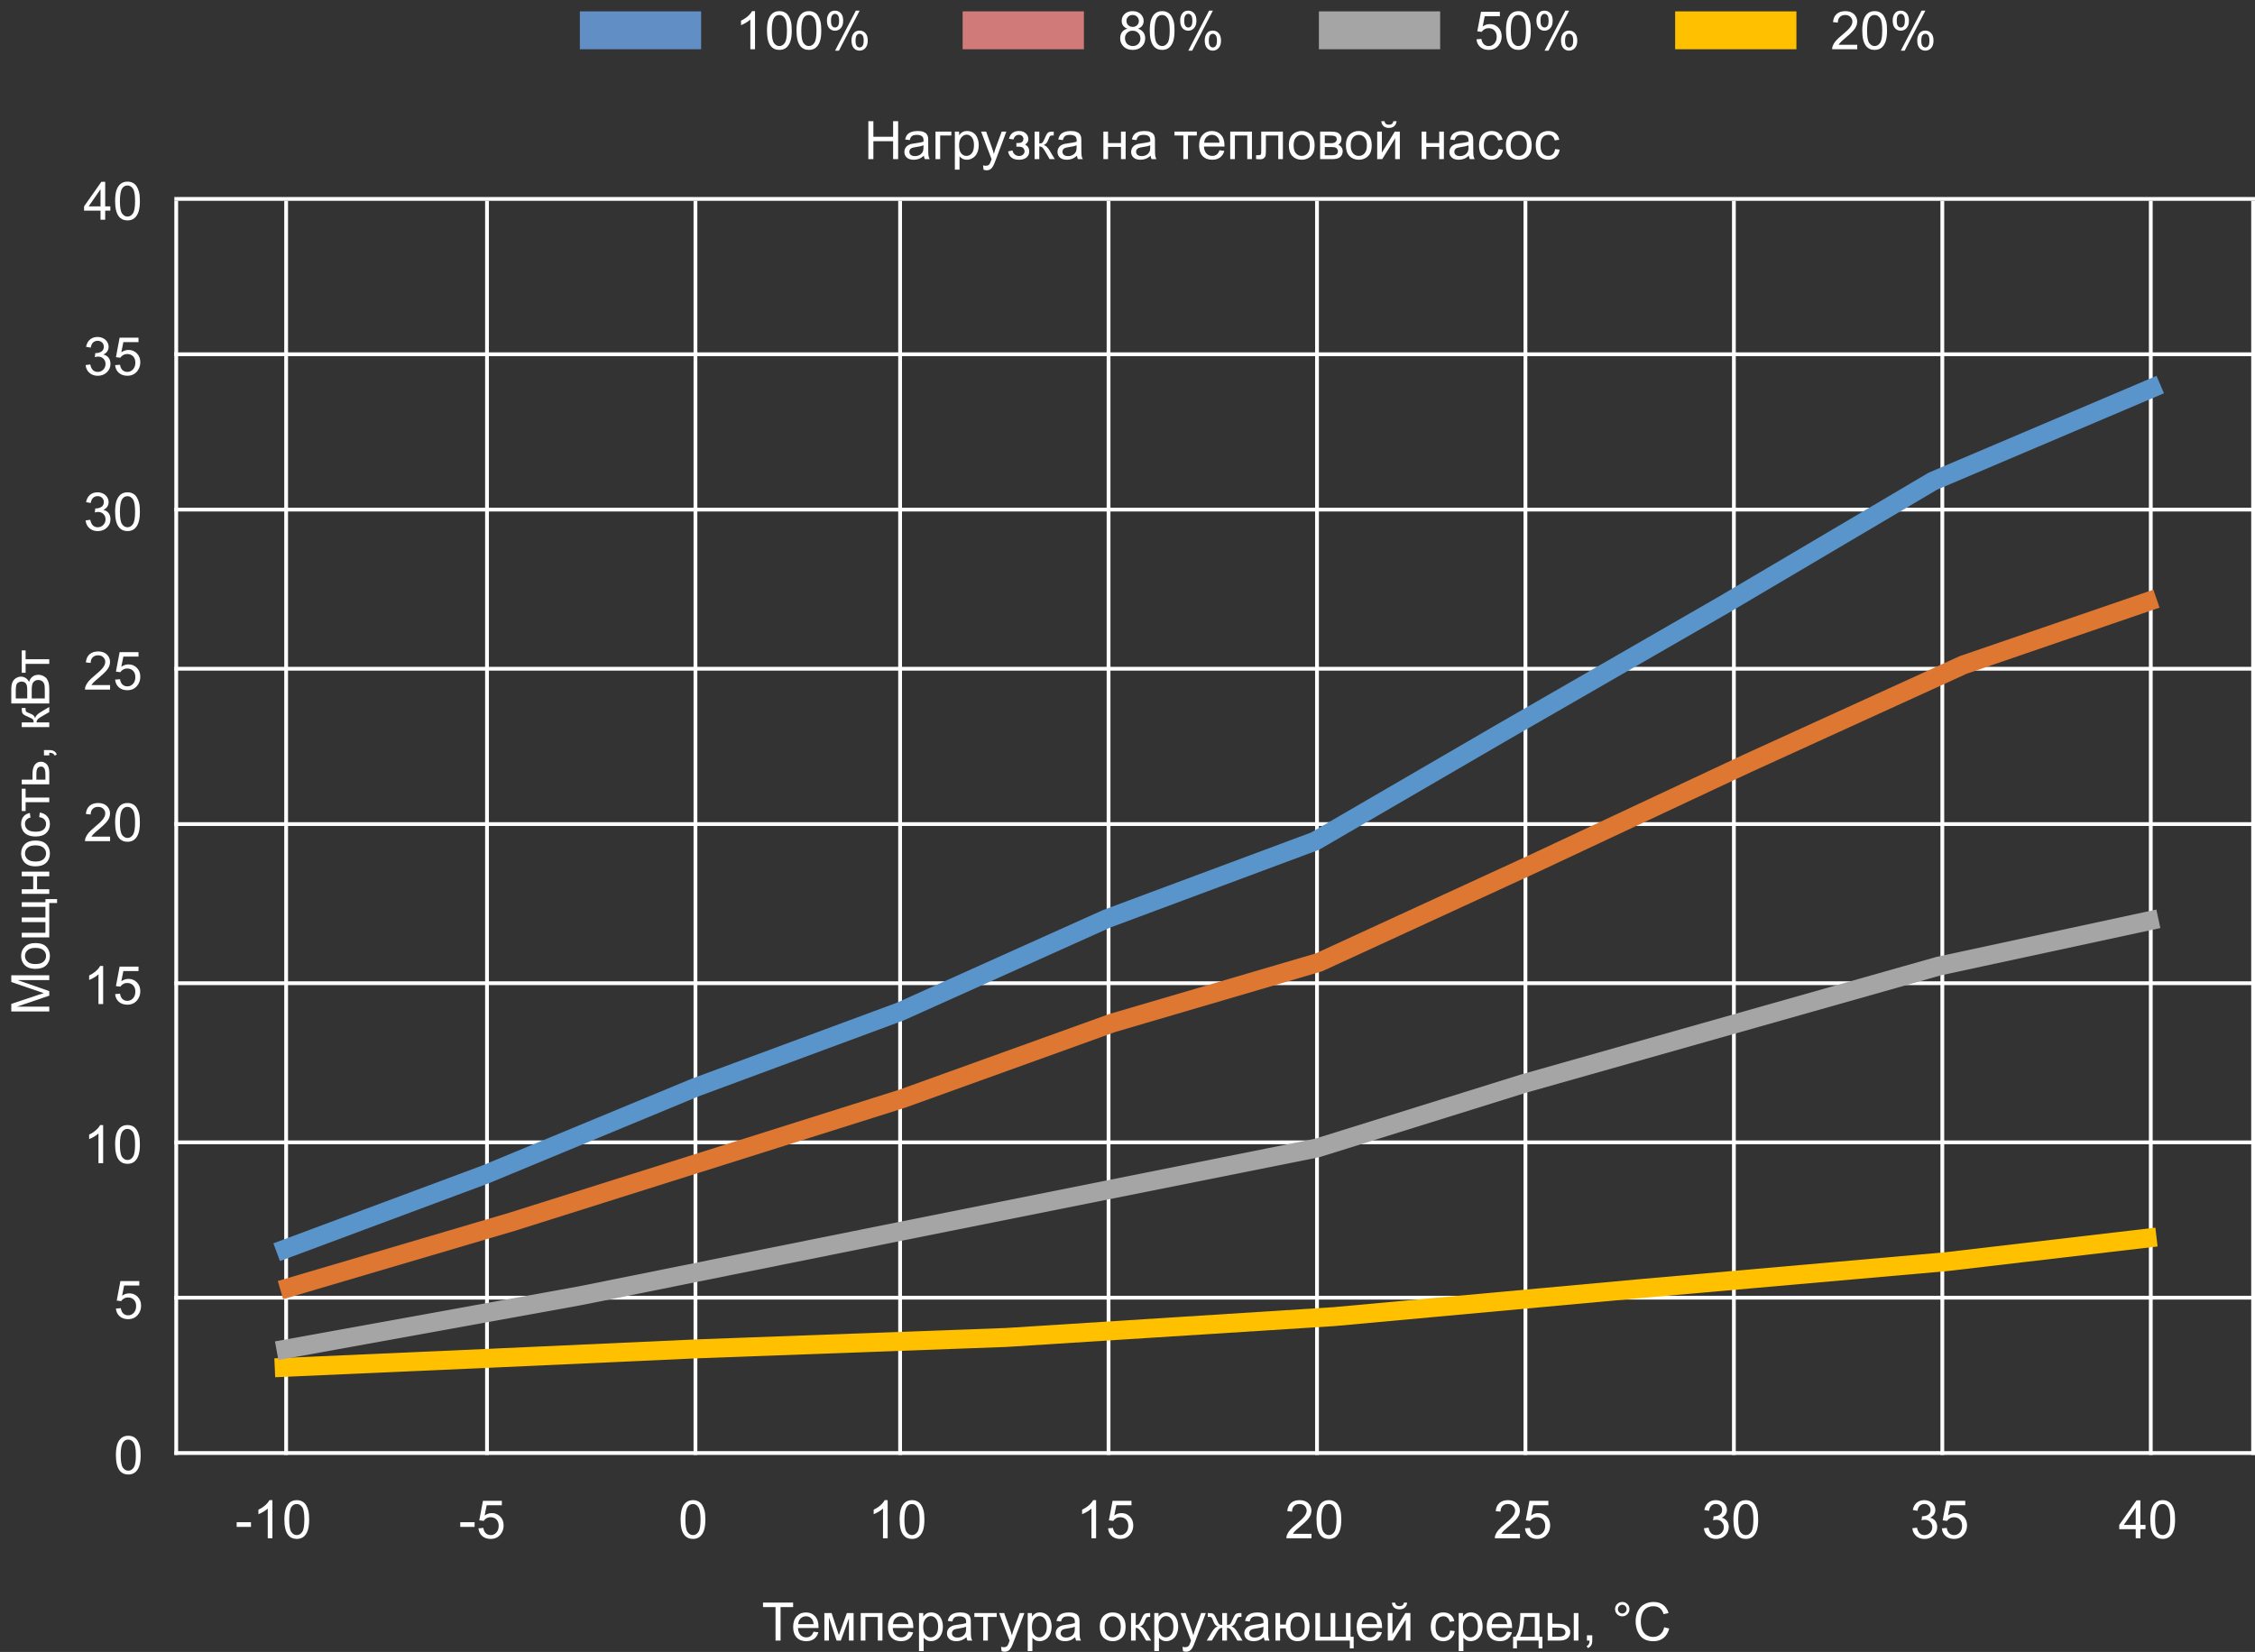 <svg width="595" height="436" viewBox="0 0 595 436" fill="none" xmlns="http://www.w3.org/2000/svg">
<rect x="0" y="0" width="595" height="436" fill="#333333" stroke="none"/>
<path d="M13 266.961L2.979 266.961L2.979 264.965L10.074 262.593C10.735 262.374 11.229 262.215 11.558 262.114C11.193 262 10.658 261.823 9.951 261.581L2.979 259.182L2.979 257.397L13 257.397L13 258.676L4.612 258.676L13 261.588L13 262.784L4.469 265.683L13 265.683L13 266.961ZM9.37 255.709C8.026 255.709 7.03 255.335 6.383 254.588C5.845 253.964 5.576 253.202 5.576 252.305C5.576 251.307 5.904 250.491 6.561 249.857C7.212 249.224 8.115 248.907 9.268 248.907C10.202 248.907 10.938 249.049 11.476 249.331C12.009 249.609 12.424 250.017 12.72 250.555C13.016 251.088 13.164 251.671 13.164 252.305C13.164 253.321 12.838 254.144 12.187 254.772C11.535 255.397 10.596 255.709 9.37 255.709ZM9.37 254.444C10.3 254.444 10.997 254.242 11.462 253.836C11.922 253.43 12.152 252.92 12.152 252.305C12.152 251.694 11.92 251.186 11.455 250.78C10.99 250.375 10.282 250.172 9.329 250.172C8.431 250.172 7.752 250.377 7.292 250.787C6.827 251.193 6.595 251.699 6.595 252.305C6.595 252.92 6.825 253.43 7.285 253.836C7.745 254.242 8.44 254.444 9.37 254.444ZM5.74 247.417L5.74 246.187L11.988 246.187L11.988 243.384L5.74 243.384L5.74 242.153L11.988 242.153L11.988 239.344L5.74 239.344L5.74 238.12L11.988 238.12L11.988 237.307L15.058 237.307L15.058 238.325L13 238.325L13 247.417L5.74 247.417ZM5.74 235.926L5.74 234.695L8.762 234.695L8.762 231.284L5.74 231.284L5.74 230.054L13 230.054L13 231.284L9.78 231.284L9.78 234.695L13 234.695L13 235.926L5.74 235.926ZM9.37 228.652C8.026 228.652 7.03 228.279 6.383 227.531C5.845 226.907 5.576 226.146 5.576 225.248C5.576 224.25 5.904 223.434 6.561 222.801C7.212 222.167 8.115 221.851 9.268 221.851C10.202 221.851 10.938 221.992 11.476 222.274C12.009 222.552 12.424 222.96 12.72 223.498C13.016 224.031 13.164 224.615 13.164 225.248C13.164 226.264 12.838 227.087 12.187 227.716C11.535 228.34 10.596 228.652 9.37 228.652ZM9.37 227.388C10.3 227.388 10.997 227.185 11.462 226.779C11.922 226.374 12.152 225.863 12.152 225.248C12.152 224.637 11.92 224.129 11.455 223.724C10.99 223.318 10.282 223.115 9.329 223.115C8.431 223.115 7.752 223.32 7.292 223.73C6.827 224.136 6.595 224.642 6.595 225.248C6.595 225.863 6.825 226.374 7.285 226.779C7.745 227.185 8.44 227.388 9.37 227.388ZM10.341 215.664L10.498 214.454C11.332 214.586 11.986 214.926 12.46 215.473C12.929 216.015 13.164 216.683 13.164 217.476C13.164 218.469 12.841 219.269 12.193 219.875C11.542 220.477 10.61 220.777 9.397 220.777C8.614 220.777 7.928 220.647 7.34 220.388C6.752 220.128 6.312 219.734 6.021 219.205C5.724 218.672 5.576 218.093 5.576 217.469C5.576 216.68 5.777 216.035 6.178 215.534C6.574 215.033 7.139 214.712 7.873 214.57L8.058 215.767C7.57 215.881 7.203 216.083 6.957 216.375C6.711 216.662 6.588 217.011 6.588 217.421C6.588 218.041 6.811 218.544 7.258 218.932C7.7 219.319 8.402 219.513 9.363 219.513C10.338 219.513 11.047 219.326 11.489 218.952C11.931 218.578 12.152 218.091 12.152 217.489C12.152 217.006 12.004 216.603 11.708 216.279C11.412 215.956 10.956 215.751 10.341 215.664ZM5.74 214.064L5.74 208.165L6.759 208.165L6.759 210.503L13 210.503L13 211.727L6.759 211.727L6.759 214.064L5.74 214.064ZM5.74 207.01L5.74 205.779L8.577 205.779L8.577 204.221C8.577 203.204 8.775 202.423 9.172 201.876C9.564 201.325 10.106 201.049 10.799 201.049C11.405 201.049 11.925 201.279 12.357 201.739C12.786 202.195 13 202.926 13 203.934L13 207.01L5.74 207.01ZM11.988 205.779L11.988 204.487C11.988 203.708 11.893 203.152 11.701 202.819C11.51 202.487 11.211 202.32 10.806 202.32C10.491 202.32 10.211 202.443 9.965 202.689C9.719 202.936 9.596 203.48 9.596 204.323L9.596 205.779L11.988 205.779ZM13 199.367L11.599 199.367L11.599 197.966L13 197.966C13.515 197.966 13.93 198.057 14.244 198.239C14.563 198.422 14.809 198.711 14.982 199.107L14.456 199.449C14.342 199.189 14.174 198.998 13.95 198.875C13.731 198.752 13.415 198.684 13 198.67L13 199.367ZM5.74 191.902L5.74 190.672L8.878 190.672C8.878 190.28 8.803 190.007 8.652 189.852C8.502 189.692 8.064 189.46 7.34 189.154C6.766 188.913 6.387 188.717 6.205 188.566C6.023 188.416 5.9 188.243 5.836 188.047C5.772 187.851 5.74 187.536 5.74 187.104L5.74 186.857L6.759 186.857L6.752 187.199C6.752 187.523 6.8 187.73 6.896 187.821C6.996 187.917 7.294 188.063 7.791 188.259C8.265 188.446 8.593 188.617 8.775 188.771C8.958 188.926 9.124 189.166 9.274 189.489C9.416 188.961 9.908 188.441 10.751 187.931L13 186.584L13 187.937L10.751 189.25C10.3 189.519 10.004 189.754 9.862 189.954C9.716 190.155 9.644 190.394 9.644 190.672L13 190.672L13 191.902L5.74 191.902ZM13 185.668L2.979 185.668L2.979 181.908C2.979 181.143 3.081 180.53 3.286 180.069C3.487 179.604 3.799 179.242 4.223 178.982C4.642 178.718 5.082 178.586 5.542 178.586C5.97 178.586 6.374 178.702 6.752 178.935C7.13 179.167 7.436 179.518 7.668 179.987C7.846 179.381 8.149 178.916 8.577 178.593C9.006 178.265 9.511 178.101 10.095 178.101C10.564 178.101 11.002 178.201 11.407 178.401C11.808 178.597 12.118 178.841 12.337 179.133C12.556 179.424 12.722 179.791 12.836 180.233C12.945 180.671 13 181.209 13 181.847L13 185.668ZM7.189 184.342L7.189 182.175C7.189 181.587 7.151 181.165 7.073 180.91C6.973 180.573 6.807 180.32 6.574 180.151C6.342 179.978 6.05 179.892 5.699 179.892C5.367 179.892 5.075 179.971 4.824 180.131C4.569 180.29 4.396 180.518 4.305 180.814C4.209 181.111 4.161 181.619 4.161 182.339L4.161 184.342L7.189 184.342ZM11.817 184.342L11.817 181.847C11.817 181.418 11.801 181.118 11.77 180.944C11.715 180.639 11.624 180.384 11.496 180.179C11.368 179.974 11.184 179.805 10.942 179.673C10.696 179.541 10.414 179.475 10.095 179.475C9.721 179.475 9.397 179.57 9.124 179.762C8.846 179.953 8.652 180.22 8.543 180.562C8.429 180.899 8.372 181.386 8.372 182.024L8.372 184.342L11.817 184.342ZM5.74 177.561L5.74 171.661L6.759 171.661L6.759 173.999L13 173.999L13 175.223L6.759 175.223L6.759 177.561L5.74 177.561Z" fill="white"/>
<path d="M204.63 433V424.161H201.328V422.979H209.271V424.161H205.956V433H204.63ZM214.658 430.662L215.93 430.819C215.729 431.562 215.358 432.139 214.815 432.549C214.273 432.959 213.58 433.164 212.737 433.164C211.675 433.164 210.832 432.838 210.208 432.187C209.588 431.53 209.278 430.612 209.278 429.432C209.278 428.21 209.593 427.262 210.222 426.588C210.851 425.913 211.666 425.576 212.669 425.576C213.64 425.576 214.433 425.907 215.048 426.567C215.663 427.228 215.971 428.158 215.971 429.356C215.971 429.429 215.968 429.539 215.964 429.685H210.55C210.595 430.482 210.821 431.093 211.227 431.517C211.632 431.94 212.138 432.152 212.744 432.152C213.195 432.152 213.58 432.034 213.899 431.797C214.218 431.56 214.471 431.182 214.658 430.662ZM210.618 428.673H214.672C214.617 428.062 214.462 427.604 214.207 427.299C213.815 426.825 213.307 426.588 212.683 426.588C212.118 426.588 211.641 426.777 211.254 427.155C210.871 427.534 210.659 428.039 210.618 428.673ZM217.516 425.74H219.43L221.337 431.551L223.456 425.74H225.227V433H223.996V427.155L221.85 433H220.749L218.719 426.875V433H217.516V425.74ZM227.113 425.74H232.842V433H231.611V426.759H228.344V433H227.113V425.74ZM239.664 430.662L240.936 430.819C240.735 431.562 240.364 432.139 239.821 432.549C239.279 432.959 238.586 433.164 237.743 433.164C236.681 433.164 235.838 432.838 235.214 432.187C234.594 431.53 234.284 430.612 234.284 429.432C234.284 428.21 234.599 427.262 235.228 426.588C235.856 425.913 236.672 425.576 237.675 425.576C238.646 425.576 239.438 425.907 240.054 426.567C240.669 427.228 240.977 428.158 240.977 429.356C240.977 429.429 240.974 429.539 240.97 429.685H235.556C235.601 430.482 235.827 431.093 236.232 431.517C236.638 431.94 237.144 432.152 237.75 432.152C238.201 432.152 238.586 432.034 238.905 431.797C239.224 431.56 239.477 431.182 239.664 430.662ZM235.624 428.673H239.678C239.623 428.062 239.468 427.604 239.213 427.299C238.821 426.825 238.313 426.588 237.688 426.588C237.123 426.588 236.647 426.777 236.26 427.155C235.877 427.534 235.665 428.039 235.624 428.673ZM242.487 435.782V425.74H243.608V426.684C243.873 426.314 244.171 426.039 244.504 425.856C244.837 425.67 245.24 425.576 245.714 425.576C246.334 425.576 246.881 425.736 247.354 426.055C247.828 426.374 248.186 426.825 248.428 427.408C248.669 427.987 248.79 428.623 248.79 429.315C248.79 430.058 248.656 430.728 248.387 431.325C248.122 431.918 247.735 432.373 247.225 432.692C246.719 433.007 246.186 433.164 245.625 433.164C245.215 433.164 244.846 433.077 244.518 432.904C244.194 432.731 243.927 432.512 243.718 432.248V435.782H242.487ZM243.602 429.411C243.602 430.345 243.791 431.036 244.169 431.482C244.547 431.929 245.005 432.152 245.543 432.152C246.09 432.152 246.557 431.922 246.944 431.462C247.336 430.997 247.532 430.279 247.532 429.309C247.532 428.383 247.341 427.691 246.958 427.23C246.58 426.77 246.126 426.54 245.598 426.54C245.074 426.54 244.609 426.786 244.203 427.278C243.802 427.766 243.602 428.477 243.602 429.411ZM255.018 432.104C254.562 432.492 254.122 432.765 253.698 432.925C253.279 433.084 252.828 433.164 252.345 433.164C251.547 433.164 250.934 432.97 250.506 432.583C250.077 432.191 249.863 431.692 249.863 431.086C249.863 430.73 249.943 430.407 250.103 430.115C250.267 429.819 250.479 429.582 250.738 429.404C251.003 429.227 251.299 429.092 251.627 429.001C251.868 428.937 252.233 428.876 252.721 428.816C253.714 428.698 254.446 428.557 254.915 428.393C254.92 428.224 254.922 428.117 254.922 428.071C254.922 427.57 254.806 427.217 254.573 427.012C254.259 426.734 253.792 426.595 253.172 426.595C252.593 426.595 252.165 426.697 251.887 426.902C251.613 427.103 251.41 427.461 251.278 427.976L250.075 427.812C250.185 427.297 250.365 426.882 250.615 426.567C250.866 426.248 251.228 426.005 251.702 425.836C252.176 425.663 252.725 425.576 253.35 425.576C253.969 425.576 254.473 425.649 254.86 425.795C255.248 425.941 255.533 426.125 255.715 426.349C255.897 426.567 256.025 426.845 256.098 427.183C256.139 427.392 256.159 427.771 256.159 428.317V429.958C256.159 431.102 256.184 431.826 256.234 432.132C256.289 432.433 256.394 432.722 256.549 433H255.264C255.136 432.745 255.054 432.446 255.018 432.104ZM254.915 429.356C254.468 429.539 253.799 429.694 252.905 429.821C252.399 429.894 252.042 429.976 251.832 430.067C251.622 430.159 251.461 430.293 251.347 430.471C251.233 430.644 251.176 430.838 251.176 431.052C251.176 431.38 251.299 431.653 251.545 431.872C251.796 432.091 252.16 432.2 252.639 432.2C253.113 432.2 253.534 432.098 253.903 431.893C254.272 431.683 254.544 431.398 254.717 431.038C254.849 430.76 254.915 430.35 254.915 429.808V429.356ZM257.096 425.74H262.995V426.759H260.657V433H259.434V426.759H257.096V425.74ZM264.28 435.796L264.144 434.641C264.412 434.714 264.647 434.75 264.848 434.75C265.121 434.75 265.34 434.704 265.504 434.613C265.668 434.522 265.802 434.395 265.907 434.23C265.985 434.107 266.11 433.802 266.283 433.314C266.306 433.246 266.342 433.146 266.393 433.014L263.638 425.74H264.964L266.475 429.944C266.671 430.478 266.846 431.038 267.001 431.626C267.142 431.061 267.311 430.509 267.507 429.972L269.059 425.74H270.289L267.527 433.123C267.231 433.921 267.001 434.47 266.837 434.771C266.618 435.176 266.368 435.472 266.085 435.659C265.802 435.851 265.465 435.946 265.073 435.946C264.836 435.946 264.572 435.896 264.28 435.796ZM271.171 435.782V425.74H272.292V426.684C272.556 426.314 272.855 426.039 273.188 425.856C273.52 425.67 273.924 425.576 274.397 425.576C275.017 425.576 275.564 425.736 276.038 426.055C276.512 426.374 276.87 426.825 277.111 427.408C277.353 427.987 277.474 428.623 277.474 429.315C277.474 430.058 277.339 430.728 277.07 431.325C276.806 431.918 276.419 432.373 275.908 432.692C275.402 433.007 274.869 433.164 274.309 433.164C273.898 433.164 273.529 433.077 273.201 432.904C272.878 432.731 272.611 432.512 272.401 432.248V435.782H271.171ZM272.285 429.411C272.285 430.345 272.474 431.036 272.853 431.482C273.231 431.929 273.689 432.152 274.227 432.152C274.773 432.152 275.241 431.922 275.628 431.462C276.02 430.997 276.216 430.279 276.216 429.309C276.216 428.383 276.024 427.691 275.642 427.23C275.263 426.77 274.81 426.54 274.281 426.54C273.757 426.54 273.292 426.786 272.887 427.278C272.486 427.766 272.285 428.477 272.285 429.411ZM283.701 432.104C283.245 432.492 282.806 432.765 282.382 432.925C281.963 433.084 281.511 433.164 281.028 433.164C280.231 433.164 279.618 432.97 279.189 432.583C278.761 432.191 278.547 431.692 278.547 431.086C278.547 430.73 278.627 430.407 278.786 430.115C278.95 429.819 279.162 429.582 279.422 429.404C279.686 429.227 279.982 429.092 280.311 429.001C280.552 428.937 280.917 428.876 281.404 428.816C282.398 428.698 283.129 428.557 283.599 428.393C283.603 428.224 283.605 428.117 283.605 428.071C283.605 427.57 283.489 427.217 283.257 427.012C282.942 426.734 282.475 426.595 281.855 426.595C281.277 426.595 280.848 426.697 280.57 426.902C280.297 427.103 280.094 427.461 279.962 427.976L278.759 427.812C278.868 427.297 279.048 426.882 279.299 426.567C279.549 426.248 279.912 426.005 280.386 425.836C280.86 425.663 281.409 425.576 282.033 425.576C282.653 425.576 283.157 425.649 283.544 425.795C283.931 425.941 284.216 426.125 284.398 426.349C284.581 426.567 284.708 426.845 284.781 427.183C284.822 427.392 284.843 427.771 284.843 428.317V429.958C284.843 431.102 284.868 431.826 284.918 432.132C284.973 432.433 285.077 432.722 285.232 433H283.947C283.82 432.745 283.738 432.446 283.701 432.104ZM283.599 429.356C283.152 429.539 282.482 429.694 281.589 429.821C281.083 429.894 280.725 429.976 280.516 430.067C280.306 430.159 280.144 430.293 280.03 430.471C279.916 430.644 279.859 430.838 279.859 431.052C279.859 431.38 279.982 431.653 280.229 431.872C280.479 432.091 280.844 432.2 281.322 432.2C281.796 432.2 282.218 432.098 282.587 431.893C282.956 431.683 283.227 431.398 283.4 431.038C283.533 430.76 283.599 430.35 283.599 429.808V429.356ZM290.195 429.37C290.195 428.026 290.569 427.03 291.316 426.383C291.941 425.845 292.702 425.576 293.6 425.576C294.598 425.576 295.413 425.904 296.047 426.561C296.68 427.212 296.997 428.115 296.997 429.268C296.997 430.202 296.856 430.938 296.573 431.476C296.295 432.009 295.887 432.424 295.35 432.72C294.816 433.016 294.233 433.164 293.6 433.164C292.583 433.164 291.761 432.838 291.132 432.187C290.507 431.535 290.195 430.596 290.195 429.37ZM291.46 429.37C291.46 430.3 291.663 430.997 292.068 431.462C292.474 431.922 292.984 432.152 293.6 432.152C294.21 432.152 294.718 431.92 295.124 431.455C295.53 430.99 295.732 430.282 295.732 429.329C295.732 428.431 295.527 427.752 295.117 427.292C294.712 426.827 294.206 426.595 293.6 426.595C292.984 426.595 292.474 426.825 292.068 427.285C291.663 427.745 291.46 428.44 291.46 429.37ZM298.439 425.74H299.67V428.878C300.062 428.878 300.335 428.803 300.49 428.652C300.65 428.502 300.882 428.064 301.188 427.34C301.429 426.766 301.625 426.387 301.775 426.205C301.926 426.023 302.099 425.9 302.295 425.836C302.491 425.772 302.805 425.74 303.238 425.74H303.484V426.759L303.143 426.752C302.819 426.752 302.612 426.8 302.521 426.896C302.425 426.996 302.279 427.294 302.083 427.791C301.896 428.265 301.725 428.593 301.57 428.775C301.415 428.958 301.176 429.124 300.853 429.274C301.381 429.416 301.901 429.908 302.411 430.751L303.758 433H302.404L301.092 430.751C300.823 430.3 300.588 430.004 300.388 429.862C300.187 429.716 299.948 429.644 299.67 429.644V433H298.439V425.74ZM304.571 435.782V425.74H305.692V426.684C305.957 426.314 306.255 426.039 306.588 425.856C306.921 425.67 307.324 425.576 307.798 425.576C308.418 425.576 308.965 425.736 309.438 426.055C309.912 426.374 310.27 426.825 310.512 427.408C310.753 427.987 310.874 428.623 310.874 429.315C310.874 430.058 310.74 430.728 310.471 431.325C310.206 431.918 309.819 432.373 309.309 432.692C308.803 433.007 308.27 433.164 307.709 433.164C307.299 433.164 306.93 433.077 306.602 432.904C306.278 432.731 306.011 432.512 305.802 432.248V435.782H304.571ZM305.686 429.411C305.686 430.345 305.875 431.036 306.253 431.482C306.631 431.929 307.089 432.152 307.627 432.152C308.174 432.152 308.641 431.922 309.028 431.462C309.42 430.997 309.616 430.279 309.616 429.309C309.616 428.383 309.425 427.691 309.042 427.23C308.664 426.77 308.21 426.54 307.682 426.54C307.158 426.54 306.693 426.786 306.287 427.278C305.886 427.766 305.686 428.477 305.686 429.411ZM312.146 435.796L312.009 434.641C312.278 434.714 312.512 434.75 312.713 434.75C312.986 434.75 313.205 434.704 313.369 434.613C313.533 434.522 313.668 434.395 313.772 434.23C313.85 434.107 313.975 433.802 314.148 433.314C314.171 433.246 314.208 433.146 314.258 433.014L311.503 425.74H312.829L314.34 429.944C314.536 430.478 314.711 431.038 314.866 431.626C315.007 431.061 315.176 430.509 315.372 429.972L316.924 425.74H318.154L315.393 433.123C315.096 433.921 314.866 434.47 314.702 434.771C314.483 435.176 314.233 435.472 313.95 435.659C313.668 435.851 313.33 435.946 312.938 435.946C312.701 435.946 312.437 435.896 312.146 435.796ZM323.753 425.74V428.878C324.145 428.878 324.421 428.803 324.58 428.652C324.74 428.502 324.972 428.064 325.277 427.34C325.564 426.652 325.822 426.212 326.05 426.021C326.273 425.834 326.629 425.74 327.116 425.74H327.567V426.759L327.232 426.752C326.904 426.752 326.695 426.8 326.604 426.896C326.508 426.996 326.362 427.294 326.166 427.791C325.984 428.265 325.815 428.593 325.66 428.775C325.505 428.958 325.264 429.124 324.936 429.274C325.469 429.416 325.988 429.908 326.494 430.751L327.848 433H326.494L325.175 430.751C324.906 430.295 324.671 429.997 324.471 429.855C324.27 429.714 324.031 429.644 323.753 429.644V433H322.495V429.644C322.222 429.644 321.985 429.714 321.784 429.855C321.584 429.992 321.349 430.291 321.08 430.751L319.761 433H318.407L319.754 430.751C320.264 429.908 320.786 429.416 321.319 429.274C320.955 429.106 320.7 428.924 320.554 428.728C320.408 428.527 320.189 428.053 319.897 427.306C319.797 427.055 319.69 426.9 319.576 426.841C319.458 426.782 319.282 426.752 319.05 426.752C318.991 426.752 318.87 426.754 318.688 426.759V425.74H318.858C319.332 425.74 319.665 425.77 319.856 425.829C320.052 425.884 320.226 426.005 320.376 426.191C320.531 426.374 320.731 426.757 320.978 427.34C321.278 428.055 321.506 428.491 321.661 428.646C321.821 428.8 322.099 428.878 322.495 428.878V425.74H323.753ZM333.467 432.104C333.011 432.492 332.571 432.765 332.147 432.925C331.728 433.084 331.277 433.164 330.794 433.164C329.996 433.164 329.383 432.97 328.955 432.583C328.527 432.191 328.312 431.692 328.312 431.086C328.312 430.73 328.392 430.407 328.552 430.115C328.716 429.819 328.928 429.582 329.188 429.404C329.452 429.227 329.748 429.092 330.076 429.001C330.318 428.937 330.682 428.876 331.17 428.816C332.163 428.698 332.895 428.557 333.364 428.393C333.369 428.224 333.371 428.117 333.371 428.071C333.371 427.57 333.255 427.217 333.022 427.012C332.708 426.734 332.241 426.595 331.621 426.595C331.042 426.595 330.614 426.697 330.336 426.902C330.062 427.103 329.86 427.461 329.728 427.976L328.524 427.812C328.634 427.297 328.814 426.882 329.064 426.567C329.315 426.248 329.677 426.005 330.151 425.836C330.625 425.663 331.174 425.576 331.799 425.576C332.419 425.576 332.922 425.649 333.31 425.795C333.697 425.941 333.982 426.125 334.164 426.349C334.346 426.567 334.474 426.845 334.547 427.183C334.588 427.392 334.608 427.771 334.608 428.317V429.958C334.608 431.102 334.633 431.826 334.684 432.132C334.738 432.433 334.843 432.722 334.998 433H333.713C333.585 432.745 333.503 432.446 333.467 432.104ZM333.364 429.356C332.918 429.539 332.248 429.694 331.354 429.821C330.849 429.894 330.491 429.976 330.281 430.067C330.072 430.159 329.91 430.293 329.796 430.471C329.682 430.644 329.625 430.838 329.625 431.052C329.625 431.38 329.748 431.653 329.994 431.872C330.245 432.091 330.609 432.2 331.088 432.2C331.562 432.2 331.983 432.098 332.353 431.893C332.722 431.683 332.993 431.398 333.166 431.038C333.298 430.76 333.364 430.35 333.364 429.808V429.356ZM336.536 425.74H337.767V428.775H339.257C339.366 427.736 339.69 426.943 340.228 426.396C340.77 425.85 341.472 425.576 342.333 425.576C343.067 425.576 343.646 425.724 344.069 426.021C344.493 426.317 344.842 426.725 345.115 427.244C345.393 427.764 345.532 428.463 345.532 429.343C345.532 430.596 345.247 431.546 344.678 432.193C344.108 432.84 343.336 433.164 342.36 433.164C341.453 433.164 340.727 432.863 340.18 432.262C339.633 431.66 339.325 430.835 339.257 429.787H337.767V433H336.536V425.74ZM342.401 426.622C341.8 426.622 341.33 426.854 340.993 427.319C340.66 427.78 340.494 428.427 340.494 429.261C340.494 430.259 340.663 430.99 341 431.455C341.337 431.92 341.788 432.152 342.354 432.152C342.914 432.152 343.372 431.938 343.728 431.51C344.088 431.077 344.268 430.382 344.268 429.425C344.268 428.491 344.113 427.791 343.803 427.326C343.493 426.857 343.026 426.622 342.401 426.622ZM347.063 425.74H348.294V431.988H351.097V425.74H352.327V431.988H355.137V425.74H356.36V431.988H357.174V435.058H356.155V433H347.063V425.74ZM363.354 430.662L364.625 430.819C364.424 431.562 364.053 432.139 363.511 432.549C362.968 432.959 362.276 433.164 361.433 433.164C360.371 433.164 359.528 432.838 358.903 432.187C358.284 431.53 357.974 430.612 357.974 429.432C357.974 428.21 358.288 427.262 358.917 426.588C359.546 425.913 360.362 425.576 361.364 425.576C362.335 425.576 363.128 425.907 363.743 426.567C364.358 427.228 364.666 428.158 364.666 429.356C364.666 429.429 364.664 429.539 364.659 429.685H359.245C359.291 430.482 359.516 431.093 359.922 431.517C360.327 431.94 360.833 432.152 361.439 432.152C361.891 432.152 362.276 432.034 362.595 431.797C362.914 431.56 363.167 431.182 363.354 430.662ZM359.313 428.673H363.367C363.312 428.062 363.158 427.604 362.902 427.299C362.51 426.825 362.002 426.588 361.378 426.588C360.813 426.588 360.337 426.777 359.949 427.155C359.566 427.534 359.354 428.039 359.313 428.673ZM366.177 425.74H367.407V431.277L370.818 425.74H372.145V433H370.914V427.497L367.503 433H366.177V425.74ZM370.449 422.992H371.29C371.222 423.562 371.012 423.999 370.661 424.305C370.315 424.61 369.852 424.763 369.273 424.763C368.69 424.763 368.223 424.612 367.872 424.312C367.526 424.006 367.318 423.566 367.25 422.992H368.091C368.155 423.302 368.28 423.535 368.467 423.689C368.658 423.84 368.913 423.915 369.232 423.915C369.602 423.915 369.88 423.842 370.066 423.696C370.258 423.546 370.385 423.311 370.449 422.992ZM382.631 430.341L383.841 430.498C383.709 431.332 383.369 431.986 382.822 432.46C382.28 432.929 381.612 433.164 380.819 433.164C379.826 433.164 379.026 432.84 378.42 432.193C377.818 431.542 377.518 430.61 377.518 429.397C377.518 428.614 377.647 427.928 377.907 427.34C378.167 426.752 378.561 426.312 379.09 426.021C379.623 425.724 380.202 425.576 380.826 425.576C381.615 425.576 382.259 425.777 382.761 426.178C383.262 426.574 383.583 427.139 383.725 427.873L382.528 428.058C382.414 427.57 382.212 427.203 381.92 426.957C381.633 426.711 381.284 426.588 380.874 426.588C380.254 426.588 379.751 426.811 379.363 427.258C378.976 427.7 378.782 428.402 378.782 429.363C378.782 430.339 378.969 431.047 379.343 431.489C379.716 431.931 380.204 432.152 380.806 432.152C381.289 432.152 381.692 432.004 382.016 431.708C382.339 431.412 382.544 430.956 382.631 430.341ZM384.894 435.782V425.74H386.015V426.684C386.279 426.314 386.577 426.039 386.91 425.856C387.243 425.67 387.646 425.576 388.12 425.576C388.74 425.576 389.287 425.736 389.761 426.055C390.235 426.374 390.592 426.825 390.834 427.408C391.076 427.987 391.196 428.623 391.196 429.315C391.196 430.058 391.062 430.728 390.793 431.325C390.529 431.918 390.141 432.373 389.631 432.692C389.125 433.007 388.592 433.164 388.031 433.164C387.621 433.164 387.252 433.077 386.924 432.904C386.6 432.731 386.334 432.512 386.124 432.248V435.782H384.894ZM386.008 429.411C386.008 430.345 386.197 431.036 386.575 431.482C386.953 431.929 387.411 432.152 387.949 432.152C388.496 432.152 388.963 431.922 389.351 431.462C389.743 430.997 389.938 430.279 389.938 429.309C389.938 428.383 389.747 427.691 389.364 427.23C388.986 426.77 388.533 426.54 388.004 426.54C387.48 426.54 387.015 426.786 386.609 427.278C386.208 427.766 386.008 428.477 386.008 429.411ZM397.656 430.662L398.928 430.819C398.727 431.562 398.356 432.139 397.813 432.549C397.271 432.959 396.578 433.164 395.735 433.164C394.674 433.164 393.83 432.838 393.206 432.187C392.586 431.53 392.276 430.612 392.276 429.432C392.276 428.21 392.591 427.262 393.22 426.588C393.849 425.913 394.664 425.576 395.667 425.576C396.638 425.576 397.431 425.907 398.046 426.567C398.661 427.228 398.969 428.158 398.969 429.356C398.969 429.429 398.966 429.539 398.962 429.685H393.548C393.593 430.482 393.819 431.093 394.225 431.517C394.63 431.94 395.136 432.152 395.742 432.152C396.193 432.152 396.578 432.034 396.897 431.797C397.216 431.56 397.469 431.182 397.656 430.662ZM393.616 428.673H397.67C397.615 428.062 397.46 427.604 397.205 427.299C396.813 426.825 396.305 426.588 395.681 426.588C395.116 426.588 394.639 426.777 394.252 427.155C393.869 427.534 393.657 428.039 393.616 428.673ZM401.136 425.74H406.194V431.988H406.98V435.058H405.969V433H400.254V435.058H399.242V431.988H399.892C400.757 430.813 401.172 428.73 401.136 425.74ZM402.161 426.759C402.07 429.115 401.705 430.858 401.067 431.988H404.971V426.759H402.161ZM415.252 425.74H416.482V433H415.252V425.74ZM408.368 425.74H409.599V428.577H411.157C412.174 428.577 412.955 428.775 413.502 429.172C414.053 429.564 414.329 430.106 414.329 430.799C414.329 431.405 414.099 431.924 413.639 432.357C413.183 432.786 412.451 433 411.444 433H408.368V425.74ZM409.599 431.988H410.891C411.67 431.988 412.226 431.893 412.559 431.701C412.891 431.51 413.058 431.211 413.058 430.806C413.058 430.491 412.935 430.211 412.688 429.965C412.442 429.719 411.898 429.596 411.055 429.596H409.599V431.988ZM418.725 433V431.599H420.126V433C420.126 433.515 420.035 433.93 419.853 434.244C419.67 434.563 419.381 434.809 418.984 434.982L418.643 434.456C418.902 434.342 419.094 434.174 419.217 433.95C419.34 433.731 419.408 433.415 419.422 433H418.725ZM426.148 424.701C426.148 424.177 426.333 423.73 426.702 423.361C427.076 422.992 427.522 422.808 428.042 422.808C428.571 422.808 429.02 422.992 429.389 423.361C429.758 423.73 429.942 424.177 429.942 424.701C429.942 425.225 429.756 425.674 429.382 426.048C429.013 426.417 428.566 426.602 428.042 426.602C427.522 426.602 427.076 426.417 426.702 426.048C426.333 425.679 426.148 425.23 426.148 424.701ZM426.894 424.701C426.894 425.02 427.005 425.294 427.229 425.521C427.456 425.745 427.73 425.856 428.049 425.856C428.363 425.856 428.632 425.745 428.855 425.521C429.083 425.294 429.197 425.02 429.197 424.701C429.197 424.382 429.083 424.111 428.855 423.888C428.632 423.66 428.363 423.546 428.049 423.546C427.73 423.546 427.456 423.66 427.229 423.888C427.005 424.111 426.894 424.382 426.894 424.701ZM439.109 429.486L440.436 429.821C440.158 430.91 439.656 431.742 438.932 432.316C438.212 432.886 437.33 433.171 436.286 433.171C435.206 433.171 434.326 432.952 433.647 432.515C432.973 432.073 432.458 431.435 432.103 430.601C431.752 429.767 431.576 428.871 431.576 427.914C431.576 426.87 431.774 425.961 432.171 425.187C432.572 424.407 433.139 423.817 433.873 423.416C434.611 423.01 435.423 422.808 436.307 422.808C437.309 422.808 438.152 423.063 438.836 423.573C439.52 424.084 439.996 424.801 440.265 425.727L438.959 426.034C438.727 425.305 438.389 424.774 437.947 424.441C437.505 424.109 436.949 423.942 436.279 423.942C435.509 423.942 434.864 424.127 434.345 424.496C433.83 424.865 433.467 425.362 433.258 425.986C433.048 426.606 432.943 427.246 432.943 427.907C432.943 428.759 433.066 429.505 433.312 430.143C433.563 430.776 433.951 431.25 434.475 431.564C434.999 431.879 435.566 432.036 436.177 432.036C436.92 432.036 437.549 431.822 438.063 431.394C438.578 430.965 438.927 430.329 439.109 429.486Z" fill="white"/>
<path d="M229.121 42V31.979H230.447V36.094H235.656V31.979H236.982V42H235.656V37.276H230.447V42H229.121ZM243.777 41.105C243.322 41.492 242.882 41.765 242.458 41.925C242.039 42.084 241.588 42.164 241.104 42.164C240.307 42.164 239.694 41.97 239.266 41.583C238.837 41.191 238.623 40.692 238.623 40.086C238.623 39.73 238.703 39.407 238.862 39.115C239.026 38.819 239.238 38.582 239.498 38.404C239.762 38.227 240.059 38.092 240.387 38.001C240.628 37.937 240.993 37.876 241.48 37.816C242.474 37.698 243.205 37.557 243.675 37.393C243.679 37.224 243.682 37.117 243.682 37.071C243.682 36.57 243.565 36.217 243.333 36.012C243.019 35.734 242.551 35.595 241.932 35.595C241.353 35.595 240.924 35.697 240.646 35.902C240.373 36.103 240.17 36.461 240.038 36.976L238.835 36.812C238.944 36.297 239.124 35.882 239.375 35.567C239.626 35.248 239.988 35.005 240.462 34.836C240.936 34.663 241.485 34.576 242.109 34.576C242.729 34.576 243.233 34.649 243.62 34.795C244.007 34.941 244.292 35.125 244.475 35.349C244.657 35.567 244.785 35.845 244.857 36.183C244.898 36.392 244.919 36.77 244.919 37.317V38.958C244.919 40.102 244.944 40.827 244.994 41.132C245.049 41.433 245.154 41.722 245.309 42H244.023C243.896 41.745 243.814 41.446 243.777 41.105ZM243.675 38.356C243.228 38.539 242.558 38.694 241.665 38.821C241.159 38.894 240.801 38.976 240.592 39.067C240.382 39.158 240.22 39.293 240.106 39.471C239.993 39.644 239.936 39.838 239.936 40.052C239.936 40.38 240.059 40.653 240.305 40.872C240.555 41.091 240.92 41.2 241.398 41.2C241.872 41.2 242.294 41.098 242.663 40.893C243.032 40.683 243.303 40.398 243.477 40.038C243.609 39.76 243.675 39.35 243.675 38.808V38.356ZM246.84 34.74H251.017V35.759H248.07V42H246.84V34.74ZM251.946 44.782V34.74H253.067V35.684C253.332 35.315 253.63 35.039 253.963 34.856C254.296 34.67 254.699 34.576 255.173 34.576C255.793 34.576 256.34 34.736 256.813 35.055C257.287 35.374 257.645 35.825 257.887 36.408C258.128 36.987 258.249 37.623 258.249 38.315C258.249 39.058 258.115 39.728 257.846 40.325C257.581 40.918 257.194 41.373 256.684 41.692C256.178 42.007 255.645 42.164 255.084 42.164C254.674 42.164 254.305 42.078 253.977 41.904C253.653 41.731 253.386 41.512 253.177 41.248V44.782H251.946ZM253.061 38.411C253.061 39.345 253.25 40.036 253.628 40.482C254.006 40.929 254.464 41.152 255.002 41.152C255.549 41.152 256.016 40.922 256.403 40.462C256.795 39.997 256.991 39.279 256.991 38.309C256.991 37.383 256.8 36.691 256.417 36.23C256.039 35.77 255.585 35.54 255.057 35.54C254.533 35.54 254.068 35.786 253.662 36.278C253.261 36.766 253.061 37.477 253.061 38.411ZM259.521 44.796L259.384 43.641C259.653 43.714 259.887 43.75 260.088 43.75C260.361 43.75 260.58 43.704 260.744 43.613C260.908 43.522 261.043 43.395 261.147 43.23C261.225 43.107 261.35 42.802 261.523 42.315C261.546 42.246 261.583 42.146 261.633 42.014L258.878 34.74H260.204L261.715 38.944C261.911 39.477 262.086 40.038 262.241 40.626C262.382 40.061 262.551 39.509 262.747 38.972L264.299 34.74H265.529L262.768 42.123C262.471 42.921 262.241 43.47 262.077 43.77C261.858 44.176 261.608 44.472 261.325 44.659C261.043 44.851 260.705 44.946 260.313 44.946C260.076 44.946 259.812 44.896 259.521 44.796ZM268.182 38.719V37.755C268.701 37.75 269.054 37.73 269.241 37.693C269.433 37.657 269.613 37.547 269.781 37.365C269.95 37.183 270.034 36.955 270.034 36.682C270.034 36.349 269.923 36.085 269.699 35.889C269.48 35.688 269.196 35.588 268.845 35.588C268.152 35.588 267.667 35.996 267.389 36.812L266.22 36.62C266.584 35.258 267.464 34.576 268.858 34.576C269.633 34.576 270.239 34.788 270.677 35.212C271.119 35.636 271.34 36.142 271.34 36.73C271.34 37.322 271.053 37.794 270.479 38.145C270.843 38.34 271.117 38.591 271.299 38.897C271.481 39.197 271.572 39.555 271.572 39.97C271.572 40.621 271.335 41.15 270.861 41.556C270.387 41.961 269.724 42.164 268.872 42.164C267.218 42.164 266.258 41.428 265.994 39.956L267.149 39.71C267.254 40.175 267.466 40.535 267.785 40.79C268.109 41.045 268.478 41.173 268.893 41.173C269.307 41.173 269.651 41.057 269.925 40.824C270.203 40.587 270.342 40.286 270.342 39.922C270.342 39.639 270.255 39.393 270.082 39.184C269.909 38.974 269.724 38.844 269.528 38.794C269.332 38.739 268.977 38.712 268.462 38.712C268.421 38.712 268.327 38.714 268.182 38.719ZM272.994 34.74H274.225V37.878C274.617 37.878 274.89 37.803 275.045 37.652C275.204 37.502 275.437 37.065 275.742 36.34C275.984 35.766 276.18 35.387 276.33 35.205C276.48 35.023 276.654 34.9 276.85 34.836C277.046 34.772 277.36 34.74 277.793 34.74H278.039V35.759L277.697 35.752C277.374 35.752 277.166 35.8 277.075 35.895C276.979 35.996 276.834 36.294 276.638 36.791C276.451 37.265 276.28 37.593 276.125 37.775C275.97 37.958 275.731 38.124 275.407 38.274C275.936 38.416 276.455 38.908 276.966 39.751L278.312 42H276.959L275.646 39.751C275.378 39.3 275.143 39.004 274.942 38.862C274.742 38.717 274.503 38.644 274.225 38.644V42H272.994V34.74ZM284.178 41.105C283.722 41.492 283.282 41.765 282.858 41.925C282.439 42.084 281.988 42.164 281.505 42.164C280.707 42.164 280.094 41.97 279.666 41.583C279.238 41.191 279.023 40.692 279.023 40.086C279.023 39.73 279.103 39.407 279.263 39.115C279.427 38.819 279.639 38.582 279.898 38.404C280.163 38.227 280.459 38.092 280.787 38.001C281.029 37.937 281.393 37.876 281.881 37.816C282.874 37.698 283.606 37.557 284.075 37.393C284.08 37.224 284.082 37.117 284.082 37.071C284.082 36.57 283.966 36.217 283.733 36.012C283.419 35.734 282.952 35.595 282.332 35.595C281.753 35.595 281.325 35.697 281.047 35.902C280.773 36.103 280.571 36.461 280.438 36.976L279.235 36.812C279.345 36.297 279.525 35.882 279.775 35.567C280.026 35.248 280.388 35.005 280.862 34.836C281.336 34.663 281.885 34.576 282.51 34.576C283.13 34.576 283.633 34.649 284.021 34.795C284.408 34.941 284.693 35.125 284.875 35.349C285.057 35.567 285.185 35.845 285.258 36.183C285.299 36.392 285.319 36.77 285.319 37.317V38.958C285.319 40.102 285.344 40.827 285.395 41.132C285.449 41.433 285.554 41.722 285.709 42H284.424C284.296 41.745 284.214 41.446 284.178 41.105ZM284.075 38.356C283.629 38.539 282.959 38.694 282.065 38.821C281.56 38.894 281.202 38.976 280.992 39.067C280.783 39.158 280.621 39.293 280.507 39.471C280.393 39.644 280.336 39.838 280.336 40.052C280.336 40.38 280.459 40.653 280.705 40.872C280.956 41.091 281.32 41.2 281.799 41.2C282.273 41.2 282.694 41.098 283.063 40.893C283.433 40.683 283.704 40.398 283.877 40.038C284.009 39.76 284.075 39.35 284.075 38.808V38.356ZM291.137 34.74H292.367V37.762H295.778V34.74H297.009V42H295.778V38.78H292.367V42H291.137V34.74ZM303.605 41.105C303.15 41.492 302.71 41.765 302.286 41.925C301.867 42.084 301.416 42.164 300.933 42.164C300.135 42.164 299.522 41.97 299.094 41.583C298.665 41.191 298.451 40.692 298.451 40.086C298.451 39.73 298.531 39.407 298.69 39.115C298.854 38.819 299.066 38.582 299.326 38.404C299.59 38.227 299.887 38.092 300.215 38.001C300.456 37.937 300.821 37.876 301.309 37.816C302.302 37.698 303.034 37.557 303.503 37.393C303.507 37.224 303.51 37.117 303.51 37.071C303.51 36.57 303.394 36.217 303.161 36.012C302.847 35.734 302.38 35.595 301.76 35.595C301.181 35.595 300.753 35.697 300.475 35.902C300.201 36.103 299.998 36.461 299.866 36.976L298.663 36.812C298.772 36.297 298.952 35.882 299.203 35.567C299.454 35.248 299.816 35.005 300.29 34.836C300.764 34.663 301.313 34.576 301.938 34.576C302.557 34.576 303.061 34.649 303.448 34.795C303.836 34.941 304.12 35.125 304.303 35.349C304.485 35.567 304.613 35.845 304.686 36.183C304.727 36.392 304.747 36.77 304.747 37.317V38.958C304.747 40.102 304.772 40.827 304.822 41.132C304.877 41.433 304.982 41.722 305.137 42H303.852C303.724 41.745 303.642 41.446 303.605 41.105ZM303.503 38.356C303.056 38.539 302.386 38.694 301.493 38.821C300.987 38.894 300.63 38.976 300.42 39.067C300.21 39.158 300.049 39.293 299.935 39.471C299.821 39.644 299.764 39.838 299.764 40.052C299.764 40.38 299.887 40.653 300.133 40.872C300.383 41.091 300.748 41.2 301.227 41.2C301.701 41.2 302.122 41.098 302.491 40.893C302.86 40.683 303.132 40.398 303.305 40.038C303.437 39.76 303.503 39.35 303.503 38.808V38.356ZM309.895 34.74H315.794V35.759H313.456V42H312.232V35.759H309.895V34.74ZM321.775 39.662L323.047 39.819C322.846 40.562 322.475 41.139 321.933 41.549C321.39 41.959 320.698 42.164 319.854 42.164C318.793 42.164 317.95 41.838 317.325 41.187C316.705 40.53 316.396 39.612 316.396 38.432C316.396 37.21 316.71 36.262 317.339 35.588C317.968 34.913 318.784 34.576 319.786 34.576C320.757 34.576 321.55 34.907 322.165 35.567C322.78 36.228 323.088 37.158 323.088 38.356C323.088 38.429 323.086 38.539 323.081 38.685H317.667C317.713 39.482 317.938 40.093 318.344 40.517C318.749 40.94 319.255 41.152 319.861 41.152C320.312 41.152 320.698 41.034 321.017 40.797C321.336 40.56 321.589 40.182 321.775 39.662ZM317.735 37.673H321.789C321.734 37.062 321.579 36.604 321.324 36.299C320.932 35.825 320.424 35.588 319.8 35.588C319.235 35.588 318.758 35.777 318.371 36.155C317.988 36.533 317.776 37.039 317.735 37.673ZM324.605 34.74H330.334V42H329.104V35.759H325.836V42H324.605V34.74ZM332.788 34.74H338.503V42H337.279V35.759H334.019V39.375C334.019 40.218 333.991 40.774 333.937 41.043C333.882 41.312 333.731 41.547 333.485 41.747C333.239 41.948 332.884 42.048 332.419 42.048C332.132 42.048 331.801 42.03 331.428 41.993V40.968H331.968C332.223 40.968 332.405 40.943 332.515 40.893C332.624 40.838 332.697 40.754 332.733 40.64C332.77 40.526 332.788 40.154 332.788 39.525V34.74ZM340.068 38.37C340.068 37.026 340.442 36.03 341.189 35.383C341.814 34.845 342.575 34.576 343.473 34.576C344.471 34.576 345.286 34.904 345.92 35.56C346.553 36.212 346.87 37.115 346.87 38.268C346.87 39.202 346.729 39.938 346.446 40.476C346.168 41.009 345.76 41.423 345.223 41.72C344.689 42.016 344.106 42.164 343.473 42.164C342.456 42.164 341.634 41.838 341.005 41.187C340.381 40.535 340.068 39.596 340.068 38.37ZM341.333 38.37C341.333 39.3 341.536 39.997 341.941 40.462C342.347 40.922 342.857 41.152 343.473 41.152C344.083 41.152 344.591 40.92 344.997 40.455C345.403 39.99 345.605 39.282 345.605 38.329C345.605 37.431 345.4 36.752 344.99 36.292C344.585 35.827 344.079 35.595 343.473 35.595C342.857 35.595 342.347 35.825 341.941 36.285C341.536 36.745 341.333 37.44 341.333 38.37ZM348.326 34.74H351.163C351.86 34.74 352.378 34.8 352.715 34.918C353.057 35.032 353.348 35.244 353.59 35.554C353.836 35.864 353.959 36.235 353.959 36.668C353.959 37.014 353.886 37.317 353.74 37.577C353.599 37.832 353.385 38.047 353.098 38.22C353.439 38.334 353.722 38.548 353.945 38.862C354.173 39.172 354.287 39.541 354.287 39.97C354.242 40.658 353.995 41.168 353.549 41.501C353.102 41.834 352.453 42 351.601 42H348.326V34.74ZM349.557 37.796H350.869C351.393 37.796 351.753 37.769 351.949 37.714C352.145 37.659 352.321 37.55 352.476 37.386C352.631 37.217 352.708 37.017 352.708 36.784C352.708 36.401 352.571 36.135 352.298 35.984C352.029 35.834 351.566 35.759 350.91 35.759H349.557V37.796ZM349.557 40.988H351.177C351.874 40.988 352.353 40.908 352.612 40.749C352.872 40.585 353.009 40.305 353.022 39.908C353.022 39.676 352.947 39.462 352.797 39.266C352.646 39.065 352.451 38.94 352.209 38.89C351.967 38.835 351.58 38.808 351.047 38.808H349.557V40.988ZM355.135 38.37C355.135 37.026 355.508 36.03 356.256 35.383C356.88 34.845 357.641 34.576 358.539 34.576C359.537 34.576 360.353 34.904 360.986 35.56C361.62 36.212 361.937 37.115 361.937 38.268C361.937 39.202 361.795 39.938 361.513 40.476C361.235 41.009 360.827 41.423 360.289 41.72C359.756 42.016 359.173 42.164 358.539 42.164C357.523 42.164 356.7 41.838 356.071 41.187C355.447 40.535 355.135 39.596 355.135 38.37ZM356.399 38.37C356.399 39.3 356.602 39.997 357.008 40.462C357.413 40.922 357.924 41.152 358.539 41.152C359.15 41.152 359.658 40.92 360.063 40.455C360.469 39.99 360.672 39.282 360.672 38.329C360.672 37.431 360.467 36.752 360.057 36.292C359.651 35.827 359.145 35.595 358.539 35.595C357.924 35.595 357.413 35.825 357.008 36.285C356.602 36.745 356.399 37.44 356.399 38.37ZM363.386 34.74H364.616V40.277L368.027 34.74H369.354V42H368.123V36.497L364.712 42H363.386V34.74ZM367.658 31.992H368.499C368.431 32.562 368.221 32.999 367.87 33.305C367.524 33.61 367.061 33.763 366.482 33.763C365.899 33.763 365.432 33.612 365.081 33.312C364.735 33.006 364.527 32.566 364.459 31.992H365.3C365.364 32.302 365.489 32.535 365.676 32.69C365.867 32.84 366.122 32.915 366.441 32.915C366.811 32.915 367.089 32.842 367.275 32.696C367.467 32.546 367.594 32.311 367.658 31.992ZM375.109 34.74H376.34V37.762H379.751V34.74H380.981V42H379.751V38.78H376.34V42H375.109V34.74ZM387.578 41.105C387.122 41.492 386.683 41.765 386.259 41.925C385.84 42.084 385.388 42.164 384.905 42.164C384.108 42.164 383.495 41.97 383.066 41.583C382.638 41.191 382.424 40.692 382.424 40.086C382.424 39.73 382.504 39.407 382.663 39.115C382.827 38.819 383.039 38.582 383.299 38.404C383.563 38.227 383.859 38.092 384.188 38.001C384.429 37.937 384.794 37.876 385.281 37.816C386.275 37.698 387.006 37.557 387.476 37.393C387.48 37.224 387.482 37.117 387.482 37.071C387.482 36.57 387.366 36.217 387.134 36.012C386.819 35.734 386.352 35.595 385.732 35.595C385.154 35.595 384.725 35.697 384.447 35.902C384.174 36.103 383.971 36.461 383.839 36.976L382.636 36.812C382.745 36.297 382.925 35.882 383.176 35.567C383.426 35.248 383.789 35.005 384.263 34.836C384.737 34.663 385.286 34.576 385.91 34.576C386.53 34.576 387.034 34.649 387.421 34.795C387.808 34.941 388.093 35.125 388.275 35.349C388.458 35.567 388.585 35.845 388.658 36.183C388.699 36.392 388.72 36.77 388.72 37.317V38.958C388.72 40.102 388.745 40.827 388.795 41.132C388.85 41.433 388.954 41.722 389.109 42H387.824C387.697 41.745 387.615 41.446 387.578 41.105ZM387.476 38.356C387.029 38.539 386.359 38.694 385.466 38.821C384.96 38.894 384.602 38.976 384.393 39.067C384.183 39.158 384.021 39.293 383.907 39.471C383.793 39.644 383.736 39.838 383.736 40.052C383.736 40.38 383.859 40.653 384.105 40.872C384.356 41.091 384.721 41.2 385.199 41.2C385.673 41.2 386.095 41.098 386.464 40.893C386.833 40.683 387.104 40.398 387.277 40.038C387.41 39.76 387.476 39.35 387.476 38.808V38.356ZM395.371 39.341L396.581 39.498C396.449 40.332 396.109 40.986 395.562 41.46C395.02 41.929 394.353 42.164 393.56 42.164C392.566 42.164 391.766 41.84 391.16 41.193C390.559 40.542 390.258 39.61 390.258 38.398C390.258 37.614 390.388 36.928 390.647 36.34C390.907 35.752 391.301 35.312 391.83 35.02C392.363 34.724 392.942 34.576 393.566 34.576C394.355 34.576 395 34.777 395.501 35.178C396.002 35.574 396.324 36.139 396.465 36.873L395.269 37.058C395.155 36.57 394.952 36.203 394.66 35.957C394.373 35.711 394.024 35.588 393.614 35.588C392.994 35.588 392.491 35.811 392.104 36.258C391.716 36.7 391.522 37.402 391.522 38.363C391.522 39.339 391.709 40.047 392.083 40.489C392.457 40.931 392.944 41.152 393.546 41.152C394.029 41.152 394.432 41.004 394.756 40.708C395.079 40.412 395.285 39.956 395.371 39.341ZM397.34 38.37C397.34 37.026 397.714 36.03 398.461 35.383C399.085 34.845 399.846 34.576 400.744 34.576C401.742 34.576 402.558 34.904 403.191 35.56C403.825 36.212 404.142 37.115 404.142 38.268C404.142 39.202 404 39.938 403.718 40.476C403.44 41.009 403.032 41.423 402.494 41.72C401.961 42.016 401.378 42.164 400.744 42.164C399.728 42.164 398.905 41.838 398.276 41.187C397.652 40.535 397.34 39.596 397.34 38.37ZM398.604 38.37C398.604 39.3 398.807 39.997 399.213 40.462C399.618 40.922 400.129 41.152 400.744 41.152C401.355 41.152 401.863 40.92 402.269 40.455C402.674 39.99 402.877 39.282 402.877 38.329C402.877 37.431 402.672 36.752 402.262 36.292C401.856 35.827 401.35 35.595 400.744 35.595C400.129 35.595 399.618 35.825 399.213 36.285C398.807 36.745 398.604 37.44 398.604 38.37ZM410.328 39.341L411.538 39.498C411.406 40.332 411.066 40.986 410.52 41.46C409.977 41.929 409.31 42.164 408.517 42.164C407.523 42.164 406.723 41.84 406.117 41.193C405.516 40.542 405.215 39.61 405.215 38.398C405.215 37.614 405.345 36.928 405.604 36.34C405.864 35.752 406.258 35.312 406.787 35.02C407.32 34.724 407.899 34.576 408.523 34.576C409.312 34.576 409.957 34.777 410.458 35.178C410.959 35.574 411.281 36.139 411.422 36.873L410.226 37.058C410.112 36.57 409.909 36.203 409.617 35.957C409.33 35.711 408.981 35.588 408.571 35.588C407.951 35.588 407.448 35.811 407.061 36.258C406.673 36.7 406.479 37.402 406.479 38.363C406.479 39.339 406.666 40.047 407.04 40.489C407.414 40.931 407.901 41.152 408.503 41.152C408.986 41.152 409.389 41.004 409.713 40.708C410.036 40.412 410.242 39.956 410.328 39.341Z" fill="white"/>
<line x1="46" y1="93.5" x2="595" y2="93.5" stroke="white"/>
<line x1="46" y1="52.5" x2="595" y2="52.5" stroke="white"/>
<line x1="46.5" y1="53" x2="46.5" y2="384" stroke="white"/>
<line x1="128.5" y1="53" x2="128.5" y2="384" stroke="white"/>
<line x1="75.5" y1="53" x2="75.5" y2="384" stroke="white"/>
<line x1="183.5" y1="53" x2="183.5" y2="384" stroke="white"/>
<line x1="237.5" y1="53" x2="237.5" y2="384" stroke="white"/>
<line x1="292.5" y1="53" x2="292.5" y2="384" stroke="white"/>
<line x1="347.5" y1="53" x2="347.5" y2="384" stroke="white"/>
<line x1="402.5" y1="53" x2="402.5" y2="384" stroke="white"/>
<line x1="457.5" y1="53" x2="457.5" y2="384" stroke="white"/>
<line x1="512.5" y1="53" x2="512.5" y2="384" stroke="white"/>
<line x1="567.5" y1="53" x2="567.5" y2="384" stroke="white"/>
<line x1="594.5" y1="53" x2="594.5" y2="384" stroke="white"/>
<line x1="46" y1="134.5" x2="595" y2="134.5" stroke="white"/>
<line x1="46" y1="176.5" x2="595" y2="176.5" stroke="white"/>
<line x1="46" y1="217.5" x2="595" y2="217.5" stroke="white"/>
<line x1="46" y1="259.5" x2="595" y2="259.5" stroke="white"/>
<line x1="46" y1="301.5" x2="595" y2="301.5" stroke="white"/>
<line x1="46" y1="342.5" x2="595" y2="342.5" stroke="white"/>
<line x1="46" y1="383.5" x2="595" y2="383.5" stroke="white"/>
<path d="M73 330.5L128 310L183.5 287L237.5 267L292 242.5L347 222L396 193.5L455 159.5L510 127L570 101.5" stroke="#5994CA" stroke-width="5"/>
<path d="M74 340.5L135 322.5L238 290L293.5 270L348 254L404.5 228L461 201.5L518 175.5L569 158" stroke="#DD7732" stroke-width="5"/>
<path d="M72.5 361L129 358.5L184 356L265.5 353L352 347.5L434 340L513.5 333L569 326.5" stroke="#FFC000" stroke-width="5"/>
<path d="M73 356.5L153 342L237.5 325L347.5 303L402 286L511.5 255L569.5 242.5" stroke="#A5A5A5" stroke-width="5"/>
<path d="M30.581 384.058C30.581 382.873 30.702 381.92 30.943 381.2C31.189 380.476 31.552 379.917 32.03 379.525C32.513 379.133 33.12 378.938 33.849 378.938C34.386 378.938 34.858 379.047 35.264 379.266C35.669 379.48 36.004 379.792 36.269 380.202C36.533 380.608 36.74 381.104 36.891 381.692C37.041 382.276 37.116 383.064 37.116 384.058C37.116 385.233 36.995 386.184 36.754 386.908C36.512 387.628 36.15 388.187 35.667 388.583C35.188 388.975 34.582 389.171 33.849 389.171C32.883 389.171 32.124 388.825 31.572 388.132C30.912 387.298 30.581 385.94 30.581 384.058ZM31.846 384.058C31.846 385.703 32.037 386.799 32.42 387.346C32.807 387.888 33.283 388.159 33.849 388.159C34.414 388.159 34.888 387.886 35.27 387.339C35.658 386.792 35.852 385.698 35.852 384.058C35.852 382.408 35.658 381.312 35.27 380.77C34.888 380.227 34.409 379.956 33.835 379.956C33.27 379.956 32.819 380.195 32.481 380.674C32.058 381.285 31.846 382.412 31.846 384.058Z" fill="white"/>
<path d="M30.581 345.375L31.873 345.266C31.969 345.895 32.19 346.368 32.536 346.688C32.887 347.002 33.309 347.159 33.801 347.159C34.393 347.159 34.895 346.936 35.305 346.489C35.715 346.043 35.92 345.45 35.92 344.712C35.92 344.01 35.722 343.456 35.325 343.051C34.933 342.645 34.418 342.442 33.78 342.442C33.384 342.442 33.026 342.534 32.707 342.716C32.388 342.894 32.137 343.126 31.955 343.413L30.8 343.263L31.77 338.115H36.754V339.291H32.755L32.215 341.984C32.816 341.565 33.448 341.355 34.108 341.355C34.983 341.355 35.722 341.659 36.323 342.265C36.925 342.871 37.226 343.65 37.226 344.603C37.226 345.509 36.961 346.293 36.433 346.954C35.79 347.765 34.913 348.171 33.801 348.171C32.889 348.171 32.144 347.916 31.565 347.405C30.991 346.895 30.663 346.218 30.581 345.375Z" fill="white"/>
<path d="M29.048 220.817V222H22.424C22.415 221.704 22.463 221.419 22.567 221.146C22.736 220.694 23.005 220.25 23.374 219.812C23.748 219.375 24.285 218.869 24.987 218.295C26.076 217.402 26.812 216.695 27.195 216.176C27.578 215.652 27.77 215.157 27.77 214.692C27.77 214.205 27.594 213.795 27.243 213.462C26.897 213.125 26.443 212.956 25.883 212.956C25.29 212.956 24.816 213.134 24.461 213.489C24.105 213.845 23.925 214.337 23.921 214.966L22.656 214.836C22.743 213.893 23.069 213.175 23.634 212.683C24.199 212.186 24.958 211.938 25.91 211.938C26.872 211.938 27.633 212.204 28.193 212.737C28.754 213.271 29.034 213.931 29.034 214.72C29.034 215.121 28.952 215.515 28.788 215.902C28.624 216.29 28.351 216.698 27.968 217.126C27.59 217.554 26.958 218.142 26.074 218.89C25.336 219.509 24.862 219.931 24.652 220.154C24.443 220.373 24.27 220.594 24.133 220.817H29.048ZM30.374 217.058C30.374 215.873 30.495 214.92 30.736 214.2C30.982 213.476 31.345 212.917 31.823 212.525C32.306 212.133 32.912 211.938 33.642 211.938C34.179 211.938 34.651 212.047 35.057 212.266C35.462 212.48 35.797 212.792 36.062 213.202C36.326 213.608 36.533 214.104 36.684 214.692C36.834 215.276 36.909 216.064 36.909 217.058C36.909 218.233 36.788 219.184 36.547 219.908C36.305 220.628 35.943 221.187 35.46 221.583C34.981 221.975 34.375 222.171 33.642 222.171C32.675 222.171 31.917 221.825 31.365 221.132C30.704 220.298 30.374 218.94 30.374 217.058ZM31.639 217.058C31.639 218.703 31.83 219.799 32.213 220.346C32.6 220.888 33.077 221.159 33.642 221.159C34.207 221.159 34.681 220.886 35.063 220.339C35.451 219.792 35.645 218.698 35.645 217.058C35.645 215.408 35.451 214.312 35.063 213.77C34.681 213.227 34.202 212.956 33.628 212.956C33.063 212.956 32.612 213.195 32.274 213.674C31.851 214.285 31.639 215.412 31.639 217.058Z" fill="white"/>
<path d="M27.216 265H25.985V257.159C25.689 257.442 25.299 257.724 24.816 258.007C24.338 258.289 23.907 258.501 23.524 258.643V257.453C24.213 257.13 24.814 256.738 25.329 256.277C25.844 255.817 26.209 255.37 26.423 254.938H27.216V265ZM30.374 262.375L31.666 262.266C31.762 262.895 31.983 263.368 32.329 263.688C32.68 264.002 33.102 264.159 33.594 264.159C34.186 264.159 34.688 263.936 35.098 263.489C35.508 263.043 35.713 262.45 35.713 261.712C35.713 261.01 35.515 260.456 35.118 260.051C34.726 259.645 34.211 259.442 33.573 259.442C33.177 259.442 32.819 259.534 32.5 259.716C32.181 259.894 31.93 260.126 31.748 260.413L30.593 260.263L31.564 255.115H36.547V256.291H32.548L32.008 258.984C32.609 258.565 33.241 258.355 33.901 258.355C34.776 258.355 35.515 258.659 36.116 259.265C36.718 259.871 37.019 260.65 37.019 261.603C37.019 262.509 36.754 263.293 36.226 263.954C35.583 264.765 34.706 265.171 33.594 265.171C32.682 265.171 31.937 264.916 31.358 264.405C30.784 263.895 30.456 263.218 30.374 262.375Z" fill="white"/>
<path d="M27.216 307H25.985V299.159C25.689 299.442 25.299 299.724 24.816 300.007C24.338 300.289 23.907 300.501 23.524 300.643V299.453C24.213 299.13 24.814 298.738 25.329 298.277C25.844 297.817 26.209 297.37 26.423 296.938H27.216V307ZM30.374 302.058C30.374 300.873 30.495 299.92 30.736 299.2C30.982 298.476 31.345 297.917 31.823 297.525C32.306 297.133 32.912 296.938 33.642 296.938C34.179 296.938 34.651 297.047 35.057 297.266C35.462 297.48 35.797 297.792 36.062 298.202C36.326 298.608 36.533 299.104 36.684 299.692C36.834 300.276 36.909 301.064 36.909 302.058C36.909 303.233 36.788 304.184 36.547 304.908C36.305 305.628 35.943 306.187 35.46 306.583C34.981 306.975 34.375 307.171 33.642 307.171C32.675 307.171 31.917 306.825 31.365 306.132C30.704 305.298 30.374 303.94 30.374 302.058ZM31.639 302.058C31.639 303.703 31.83 304.799 32.213 305.346C32.6 305.888 33.077 306.159 33.642 306.159C34.207 306.159 34.681 305.886 35.063 305.339C35.451 304.792 35.645 303.698 35.645 302.058C35.645 300.408 35.451 299.312 35.063 298.77C34.681 298.227 34.202 297.956 33.628 297.956C33.063 297.956 32.612 298.195 32.274 298.674C31.851 299.285 31.639 300.412 31.639 302.058Z" fill="white"/>
<path d="M22.588 137.354L23.818 137.19C23.96 137.888 24.199 138.391 24.536 138.701C24.878 139.007 25.293 139.159 25.78 139.159C26.359 139.159 26.847 138.959 27.243 138.558C27.644 138.157 27.845 137.66 27.845 137.067C27.845 136.502 27.66 136.037 27.291 135.673C26.922 135.304 26.453 135.119 25.883 135.119C25.65 135.119 25.361 135.165 25.015 135.256L25.151 134.176C25.233 134.185 25.299 134.189 25.35 134.189C25.874 134.189 26.345 134.053 26.765 133.779C27.184 133.506 27.394 133.084 27.394 132.515C27.394 132.063 27.241 131.69 26.936 131.394C26.63 131.097 26.236 130.949 25.753 130.949C25.274 130.949 24.876 131.1 24.557 131.4C24.238 131.701 24.033 132.152 23.941 132.754L22.711 132.535C22.861 131.71 23.203 131.072 23.736 130.621C24.27 130.165 24.933 129.938 25.726 129.938C26.273 129.938 26.776 130.056 27.236 130.293C27.697 130.525 28.047 130.844 28.289 131.25C28.535 131.656 28.658 132.086 28.658 132.542C28.658 132.975 28.542 133.369 28.31 133.725C28.077 134.08 27.733 134.363 27.277 134.572C27.87 134.709 28.33 134.994 28.658 135.427C28.986 135.855 29.15 136.393 29.15 137.04C29.15 137.915 28.831 138.658 28.193 139.269C27.555 139.875 26.749 140.178 25.773 140.178C24.894 140.178 24.162 139.916 23.579 139.392C23 138.868 22.67 138.188 22.588 137.354ZM30.374 135.058C30.374 133.873 30.495 132.92 30.736 132.2C30.982 131.476 31.345 130.917 31.823 130.525C32.306 130.133 32.912 129.938 33.642 129.938C34.179 129.938 34.651 130.047 35.057 130.266C35.462 130.48 35.797 130.792 36.062 131.202C36.326 131.608 36.533 132.104 36.684 132.692C36.834 133.276 36.909 134.064 36.909 135.058C36.909 136.233 36.788 137.184 36.547 137.908C36.305 138.628 35.943 139.187 35.46 139.583C34.981 139.975 34.375 140.171 33.642 140.171C32.675 140.171 31.917 139.825 31.365 139.132C30.704 138.298 30.374 136.94 30.374 135.058ZM31.639 135.058C31.639 136.703 31.83 137.799 32.213 138.346C32.6 138.888 33.077 139.159 33.642 139.159C34.207 139.159 34.681 138.886 35.063 138.339C35.451 137.792 35.645 136.698 35.645 135.058C35.645 133.408 35.451 132.312 35.063 131.77C34.681 131.227 34.202 130.956 33.628 130.956C33.063 130.956 32.612 131.195 32.274 131.674C31.851 132.285 31.639 133.412 31.639 135.058Z" fill="white"/>
<path d="M29.048 180.817V182H22.424C22.415 181.704 22.463 181.419 22.567 181.146C22.736 180.694 23.005 180.25 23.374 179.812C23.748 179.375 24.285 178.869 24.987 178.295C26.076 177.402 26.812 176.695 27.195 176.176C27.578 175.652 27.77 175.157 27.77 174.692C27.77 174.205 27.594 173.795 27.243 173.462C26.897 173.125 26.443 172.956 25.883 172.956C25.29 172.956 24.816 173.134 24.461 173.489C24.105 173.845 23.925 174.337 23.921 174.966L22.656 174.836C22.743 173.893 23.069 173.175 23.634 172.683C24.199 172.186 24.958 171.938 25.91 171.938C26.872 171.938 27.633 172.204 28.193 172.737C28.754 173.271 29.034 173.931 29.034 174.72C29.034 175.121 28.952 175.515 28.788 175.902C28.624 176.29 28.351 176.698 27.968 177.126C27.59 177.554 26.958 178.142 26.074 178.89C25.336 179.509 24.862 179.931 24.652 180.154C24.443 180.373 24.27 180.594 24.133 180.817H29.048ZM30.374 179.375L31.666 179.266C31.762 179.895 31.983 180.368 32.329 180.688C32.68 181.002 33.102 181.159 33.594 181.159C34.186 181.159 34.688 180.936 35.098 180.489C35.508 180.043 35.713 179.45 35.713 178.712C35.713 178.01 35.515 177.456 35.118 177.051C34.726 176.645 34.211 176.442 33.573 176.442C33.177 176.442 32.819 176.534 32.5 176.716C32.181 176.894 31.93 177.126 31.748 177.413L30.593 177.263L31.564 172.115H36.547V173.291H32.548L32.008 175.984C32.609 175.565 33.241 175.355 33.901 175.355C34.776 175.355 35.515 175.659 36.116 176.265C36.718 176.871 37.019 177.65 37.019 178.603C37.019 179.509 36.754 180.293 36.226 180.954C35.583 181.765 34.706 182.171 33.594 182.171C32.682 182.171 31.937 181.916 31.358 181.405C30.784 180.895 30.456 180.218 30.374 179.375Z" fill="white"/>
<path d="M26.525 58V55.601H22.178V54.473L26.751 47.978H27.756V54.473H29.109V55.601H27.756V58H26.525ZM26.525 54.473V49.954L23.388 54.473H26.525ZM30.374 53.058C30.374 51.873 30.495 50.92 30.736 50.2C30.982 49.476 31.345 48.917 31.823 48.525C32.306 48.133 32.912 47.938 33.642 47.938C34.179 47.938 34.651 48.047 35.057 48.266C35.462 48.48 35.797 48.792 36.062 49.202C36.326 49.608 36.533 50.105 36.684 50.692C36.834 51.276 36.909 52.064 36.909 53.058C36.909 54.233 36.788 55.184 36.547 55.908C36.305 56.628 35.943 57.187 35.46 57.583C34.981 57.975 34.375 58.171 33.642 58.171C32.675 58.171 31.917 57.825 31.365 57.132C30.704 56.298 30.374 54.94 30.374 53.058ZM31.639 53.058C31.639 54.703 31.83 55.799 32.213 56.346C32.6 56.888 33.077 57.159 33.642 57.159C34.207 57.159 34.681 56.886 35.063 56.339C35.451 55.792 35.645 54.698 35.645 53.058C35.645 51.408 35.451 50.312 35.063 49.77C34.681 49.227 34.202 48.956 33.628 48.956C33.063 48.956 32.612 49.195 32.274 49.674C31.851 50.285 31.639 51.412 31.639 53.058Z" fill="white"/>
<path d="M22.588 96.355L23.818 96.19C23.96 96.888 24.199 97.391 24.536 97.701C24.878 98.007 25.293 98.159 25.78 98.159C26.359 98.159 26.847 97.959 27.243 97.558C27.644 97.157 27.845 96.66 27.845 96.067C27.845 95.502 27.66 95.037 27.291 94.673C26.922 94.304 26.453 94.119 25.883 94.119C25.65 94.119 25.361 94.165 25.015 94.256L25.151 93.176C25.233 93.185 25.299 93.189 25.35 93.189C25.874 93.189 26.345 93.053 26.765 92.779C27.184 92.506 27.394 92.084 27.394 91.515C27.394 91.064 27.241 90.69 26.936 90.394C26.63 90.097 26.236 89.949 25.753 89.949C25.274 89.949 24.876 90.1 24.557 90.4C24.238 90.701 24.033 91.152 23.941 91.754L22.711 91.535C22.861 90.71 23.203 90.072 23.736 89.621C24.27 89.165 24.933 88.938 25.726 88.938C26.273 88.938 26.776 89.056 27.236 89.293C27.697 89.525 28.047 89.844 28.289 90.25C28.535 90.656 28.658 91.086 28.658 91.542C28.658 91.975 28.542 92.369 28.31 92.725C28.077 93.08 27.733 93.363 27.277 93.572C27.87 93.709 28.33 93.994 28.658 94.427C28.986 94.855 29.15 95.393 29.15 96.04C29.15 96.915 28.831 97.658 28.193 98.269C27.555 98.875 26.749 99.178 25.773 99.178C24.894 99.178 24.162 98.916 23.579 98.392C23 97.868 22.67 97.189 22.588 96.355ZM30.374 96.375L31.666 96.266C31.762 96.894 31.983 97.368 32.329 97.688C32.68 98.002 33.102 98.159 33.594 98.159C34.186 98.159 34.688 97.936 35.098 97.489C35.508 97.043 35.713 96.45 35.713 95.712C35.713 95.01 35.515 94.456 35.118 94.051C34.726 93.645 34.211 93.442 33.573 93.442C33.177 93.442 32.819 93.534 32.5 93.716C32.181 93.894 31.93 94.126 31.748 94.413L30.593 94.263L31.564 89.115H36.547V90.291H32.548L32.008 92.984C32.609 92.565 33.241 92.356 33.901 92.356C34.776 92.356 35.515 92.659 36.116 93.265C36.718 93.871 37.019 94.65 37.019 95.603C37.019 96.509 36.754 97.293 36.226 97.954C35.583 98.765 34.706 99.171 33.594 99.171C32.682 99.171 31.937 98.916 31.358 98.405C30.784 97.895 30.456 97.218 30.374 96.375Z" fill="white"/>
<path d="M62.444 402.992V401.755H66.225V402.992H62.444ZM71.878 406H70.647V398.159C70.351 398.442 69.962 398.724 69.478 399.007C69 399.289 68.569 399.501 68.186 399.643V398.453C68.875 398.13 69.476 397.738 69.991 397.277C70.506 396.817 70.871 396.37 71.085 395.938H71.878V406ZM75.036 401.058C75.036 399.873 75.157 398.92 75.398 398.2C75.644 397.476 76.007 396.917 76.485 396.525C76.968 396.133 77.575 395.938 78.304 395.938C78.841 395.938 79.313 396.047 79.719 396.266C80.124 396.48 80.459 396.792 80.724 397.202C80.988 397.608 81.195 398.104 81.346 398.692C81.496 399.276 81.571 400.064 81.571 401.058C81.571 402.233 81.451 403.184 81.209 403.908C80.967 404.628 80.605 405.187 80.122 405.583C79.644 405.975 79.037 406.171 78.304 406.171C77.338 406.171 76.579 405.825 76.027 405.132C75.367 404.298 75.036 402.94 75.036 401.058ZM76.301 401.058C76.301 402.703 76.492 403.799 76.875 404.346C77.262 404.888 77.739 405.159 78.304 405.159C78.869 405.159 79.343 404.886 79.726 404.339C80.113 403.792 80.307 402.698 80.307 401.058C80.307 399.408 80.113 398.312 79.726 397.77C79.343 397.227 78.864 396.956 78.29 396.956C77.725 396.956 77.274 397.195 76.936 397.674C76.513 398.285 76.301 399.412 76.301 401.058Z" fill="white"/>
<path d="M121.444 402.992V401.755H125.225V402.992H121.444ZM126.243 403.375L127.535 403.266C127.631 403.895 127.852 404.368 128.198 404.688C128.549 405.002 128.971 405.159 129.463 405.159C130.055 405.159 130.557 404.936 130.967 404.489C131.377 404.043 131.582 403.45 131.582 402.712C131.582 402.01 131.384 401.456 130.987 401.051C130.595 400.645 130.08 400.442 129.442 400.442C129.046 400.442 128.688 400.534 128.369 400.716C128.05 400.894 127.799 401.126 127.617 401.413L126.462 401.263L127.433 396.115H132.416V397.291H128.417L127.877 399.984C128.479 399.565 129.11 399.355 129.771 399.355C130.646 399.355 131.384 399.659 131.985 400.265C132.587 400.871 132.888 401.65 132.888 402.603C132.888 403.509 132.623 404.293 132.095 404.954C131.452 405.765 130.575 406.171 129.463 406.171C128.551 406.171 127.806 405.916 127.228 405.405C126.653 404.895 126.325 404.218 126.243 403.375Z" fill="white"/>
<path d="M179.581 401.058C179.581 399.873 179.702 398.92 179.943 398.2C180.189 397.476 180.552 396.917 181.03 396.525C181.513 396.133 182.119 395.938 182.849 395.938C183.386 395.938 183.858 396.047 184.264 396.266C184.669 396.48 185.004 396.792 185.269 397.202C185.533 397.608 185.74 398.104 185.891 398.692C186.041 399.276 186.116 400.064 186.116 401.058C186.116 402.233 185.995 403.184 185.754 403.908C185.512 404.628 185.15 405.187 184.667 405.583C184.188 405.975 183.582 406.171 182.849 406.171C181.882 406.171 181.124 405.825 180.572 405.132C179.911 404.298 179.581 402.94 179.581 401.058ZM180.846 401.058C180.846 402.703 181.037 403.799 181.42 404.346C181.807 404.888 182.284 405.159 182.849 405.159C183.414 405.159 183.888 404.886 184.271 404.339C184.658 403.792 184.852 402.698 184.852 401.058C184.852 399.408 184.658 398.312 184.271 397.77C183.888 397.227 183.409 396.956 182.835 396.956C182.27 396.956 181.819 397.195 181.481 397.674C181.058 398.285 180.846 399.412 180.846 401.058Z" fill="white"/>
<path d="M234.216 406H232.985V398.159C232.689 398.442 232.299 398.724 231.816 399.007C231.338 399.289 230.907 399.501 230.524 399.643V398.453C231.213 398.13 231.814 397.738 232.329 397.277C232.844 396.817 233.209 396.37 233.423 395.938H234.216V406ZM237.374 401.058C237.374 399.873 237.495 398.92 237.736 398.2C237.982 397.476 238.345 396.917 238.823 396.525C239.306 396.133 239.912 395.938 240.642 395.938C241.179 395.938 241.651 396.047 242.057 396.266C242.462 396.48 242.797 396.792 243.062 397.202C243.326 397.608 243.533 398.104 243.684 398.692C243.834 399.276 243.909 400.064 243.909 401.058C243.909 402.233 243.788 403.184 243.547 403.908C243.305 404.628 242.943 405.187 242.46 405.583C241.981 405.975 241.375 406.171 240.642 406.171C239.675 406.171 238.917 405.825 238.365 405.132C237.704 404.298 237.374 402.94 237.374 401.058ZM238.639 401.058C238.639 402.703 238.83 403.799 239.213 404.346C239.6 404.888 240.076 405.159 240.642 405.159C241.207 405.159 241.681 404.886 242.063 404.339C242.451 403.792 242.645 402.698 242.645 401.058C242.645 399.408 242.451 398.312 242.063 397.77C241.681 397.227 241.202 396.956 240.628 396.956C240.063 396.956 239.612 397.195 239.274 397.674C238.851 398.285 238.639 399.412 238.639 401.058Z" fill="white"/>
<path d="M289.216 406H287.985V398.159C287.689 398.442 287.299 398.724 286.816 399.007C286.338 399.289 285.907 399.501 285.524 399.643V398.453C286.213 398.13 286.814 397.738 287.329 397.277C287.844 396.817 288.209 396.37 288.423 395.938H289.216V406ZM292.374 403.375L293.666 403.266C293.762 403.895 293.983 404.368 294.329 404.688C294.68 405.002 295.102 405.159 295.594 405.159C296.186 405.159 296.688 404.936 297.098 404.489C297.508 404.043 297.713 403.45 297.713 402.712C297.713 402.01 297.515 401.456 297.118 401.051C296.726 400.645 296.211 400.442 295.573 400.442C295.177 400.442 294.819 400.534 294.5 400.716C294.181 400.894 293.93 401.126 293.748 401.413L292.593 401.263L293.563 396.115H298.547V397.291H294.548L294.008 399.984C294.609 399.565 295.241 399.355 295.901 399.355C296.776 399.355 297.515 399.659 298.116 400.265C298.718 400.871 299.019 401.65 299.019 402.603C299.019 403.509 298.754 404.293 298.226 404.954C297.583 405.765 296.706 406.171 295.594 406.171C294.682 406.171 293.937 405.916 293.358 405.405C292.784 404.895 292.456 404.218 292.374 403.375Z" fill="white"/>
<path d="M346.048 404.817V406H339.424C339.415 405.704 339.463 405.419 339.567 405.146C339.736 404.694 340.005 404.25 340.374 403.812C340.748 403.375 341.285 402.869 341.987 402.295C343.076 401.402 343.812 400.695 344.195 400.176C344.578 399.652 344.77 399.157 344.77 398.692C344.77 398.205 344.594 397.795 344.243 397.462C343.897 397.125 343.443 396.956 342.883 396.956C342.29 396.956 341.816 397.134 341.461 397.489C341.105 397.845 340.925 398.337 340.921 398.966L339.656 398.836C339.743 397.893 340.069 397.175 340.634 396.683C341.199 396.186 341.958 395.938 342.91 395.938C343.872 395.938 344.633 396.204 345.193 396.737C345.754 397.271 346.034 397.931 346.034 398.72C346.034 399.121 345.952 399.515 345.788 399.902C345.624 400.29 345.351 400.698 344.968 401.126C344.59 401.554 343.958 402.142 343.074 402.89C342.336 403.509 341.862 403.931 341.652 404.154C341.443 404.373 341.27 404.594 341.133 404.817H346.048ZM347.374 401.058C347.374 399.873 347.495 398.92 347.736 398.2C347.982 397.476 348.345 396.917 348.823 396.525C349.306 396.133 349.912 395.938 350.642 395.938C351.179 395.938 351.651 396.047 352.057 396.266C352.462 396.48 352.797 396.792 353.062 397.202C353.326 397.608 353.533 398.104 353.684 398.692C353.834 399.276 353.909 400.064 353.909 401.058C353.909 402.233 353.788 403.184 353.547 403.908C353.305 404.628 352.943 405.187 352.46 405.583C351.981 405.975 351.375 406.171 350.642 406.171C349.675 406.171 348.917 405.825 348.365 405.132C347.704 404.298 347.374 402.94 347.374 401.058ZM348.639 401.058C348.639 402.703 348.83 403.799 349.213 404.346C349.6 404.888 350.076 405.159 350.642 405.159C351.207 405.159 351.681 404.886 352.063 404.339C352.451 403.792 352.645 402.698 352.645 401.058C352.645 399.408 352.451 398.312 352.063 397.77C351.681 397.227 351.202 396.956 350.628 396.956C350.063 396.956 349.612 397.195 349.274 397.674C348.851 398.285 348.639 399.412 348.639 401.058Z" fill="white"/>
<path d="M401.048 404.817V406H394.424C394.415 405.704 394.463 405.419 394.567 405.146C394.736 404.694 395.005 404.25 395.374 403.812C395.748 403.375 396.285 402.869 396.987 402.295C398.076 401.402 398.812 400.695 399.195 400.176C399.578 399.652 399.77 399.157 399.77 398.692C399.77 398.205 399.594 397.795 399.243 397.462C398.897 397.125 398.443 396.956 397.883 396.956C397.29 396.956 396.816 397.134 396.461 397.489C396.105 397.845 395.925 398.337 395.921 398.966L394.656 398.836C394.743 397.893 395.069 397.175 395.634 396.683C396.199 396.186 396.958 395.938 397.91 395.938C398.872 395.938 399.633 396.204 400.193 396.737C400.754 397.271 401.034 397.931 401.034 398.72C401.034 399.121 400.952 399.515 400.788 399.902C400.624 400.29 400.351 400.698 399.968 401.126C399.59 401.554 398.958 402.142 398.074 402.89C397.336 403.509 396.862 403.931 396.652 404.154C396.443 404.373 396.27 404.594 396.133 404.817H401.048ZM402.374 403.375L403.666 403.266C403.762 403.895 403.983 404.368 404.329 404.688C404.68 405.002 405.102 405.159 405.594 405.159C406.186 405.159 406.688 404.936 407.098 404.489C407.508 404.043 407.713 403.45 407.713 402.712C407.713 402.01 407.515 401.456 407.118 401.051C406.726 400.645 406.211 400.442 405.573 400.442C405.177 400.442 404.819 400.534 404.5 400.716C404.181 400.894 403.93 401.126 403.748 401.413L402.593 401.263L403.563 396.115H408.547V397.291H404.548L404.008 399.984C404.609 399.565 405.241 399.355 405.901 399.355C406.776 399.355 407.515 399.659 408.116 400.265C408.718 400.871 409.019 401.65 409.019 402.603C409.019 403.509 408.754 404.293 408.226 404.954C407.583 405.765 406.706 406.171 405.594 406.171C404.682 406.171 403.937 405.916 403.358 405.405C402.784 404.895 402.456 404.218 402.374 403.375Z" fill="white"/>
<path d="M449.588 403.354L450.818 403.19C450.96 403.888 451.199 404.391 451.536 404.701C451.878 405.007 452.293 405.159 452.78 405.159C453.359 405.159 453.847 404.959 454.243 404.558C454.644 404.157 454.845 403.66 454.845 403.067C454.845 402.502 454.66 402.037 454.291 401.673C453.922 401.304 453.452 401.119 452.883 401.119C452.65 401.119 452.361 401.165 452.015 401.256L452.151 400.176C452.233 400.185 452.299 400.189 452.35 400.189C452.874 400.189 453.345 400.053 453.765 399.779C454.184 399.506 454.394 399.084 454.394 398.515C454.394 398.063 454.241 397.69 453.936 397.394C453.63 397.097 453.236 396.949 452.753 396.949C452.274 396.949 451.876 397.1 451.557 397.4C451.238 397.701 451.033 398.152 450.941 398.754L449.711 398.535C449.861 397.71 450.203 397.072 450.736 396.621C451.27 396.165 451.933 395.938 452.726 395.938C453.272 395.938 453.776 396.056 454.236 396.293C454.697 396.525 455.048 396.844 455.289 397.25C455.535 397.656 455.658 398.086 455.658 398.542C455.658 398.975 455.542 399.369 455.31 399.725C455.077 400.08 454.733 400.363 454.277 400.572C454.87 400.709 455.33 400.994 455.658 401.427C455.986 401.855 456.15 402.393 456.15 403.04C456.15 403.915 455.831 404.658 455.193 405.269C454.555 405.875 453.749 406.178 452.773 406.178C451.894 406.178 451.162 405.916 450.579 405.392C450 404.868 449.67 404.188 449.588 403.354ZM457.374 401.058C457.374 399.873 457.495 398.92 457.736 398.2C457.982 397.476 458.345 396.917 458.823 396.525C459.306 396.133 459.912 395.938 460.642 395.938C461.179 395.938 461.651 396.047 462.057 396.266C462.462 396.48 462.797 396.792 463.062 397.202C463.326 397.608 463.533 398.104 463.684 398.692C463.834 399.276 463.909 400.064 463.909 401.058C463.909 402.233 463.788 403.184 463.547 403.908C463.305 404.628 462.943 405.187 462.46 405.583C461.981 405.975 461.375 406.171 460.642 406.171C459.675 406.171 458.917 405.825 458.365 405.132C457.704 404.298 457.374 402.94 457.374 401.058ZM458.639 401.058C458.639 402.703 458.83 403.799 459.213 404.346C459.6 404.888 460.076 405.159 460.642 405.159C461.207 405.159 461.681 404.886 462.063 404.339C462.451 403.792 462.645 402.698 462.645 401.058C462.645 399.408 462.451 398.312 462.063 397.77C461.681 397.227 461.202 396.956 460.628 396.956C460.063 396.956 459.612 397.195 459.274 397.674C458.851 398.285 458.639 399.412 458.639 401.058Z" fill="white"/>
<path d="M504.588 403.354L505.818 403.19C505.96 403.888 506.199 404.391 506.536 404.701C506.878 405.007 507.293 405.159 507.78 405.159C508.359 405.159 508.847 404.959 509.243 404.558C509.644 404.157 509.845 403.66 509.845 403.067C509.845 402.502 509.66 402.037 509.291 401.673C508.922 401.304 508.452 401.119 507.883 401.119C507.65 401.119 507.361 401.165 507.015 401.256L507.151 400.176C507.233 400.185 507.299 400.189 507.35 400.189C507.874 400.189 508.345 400.053 508.765 399.779C509.184 399.506 509.394 399.084 509.394 398.515C509.394 398.063 509.241 397.69 508.936 397.394C508.63 397.097 508.236 396.949 507.753 396.949C507.274 396.949 506.876 397.1 506.557 397.4C506.238 397.701 506.033 398.152 505.941 398.754L504.711 398.535C504.861 397.71 505.203 397.072 505.736 396.621C506.27 396.165 506.933 395.938 507.726 395.938C508.272 395.938 508.776 396.056 509.236 396.293C509.697 396.525 510.048 396.844 510.289 397.25C510.535 397.656 510.658 398.086 510.658 398.542C510.658 398.975 510.542 399.369 510.31 399.725C510.077 400.08 509.733 400.363 509.277 400.572C509.87 400.709 510.33 400.994 510.658 401.427C510.986 401.855 511.15 402.393 511.15 403.04C511.15 403.915 510.831 404.658 510.193 405.269C509.555 405.875 508.749 406.178 507.773 406.178C506.894 406.178 506.162 405.916 505.579 405.392C505 404.868 504.67 404.188 504.588 403.354ZM512.374 403.375L513.666 403.266C513.762 403.895 513.983 404.368 514.329 404.688C514.68 405.002 515.102 405.159 515.594 405.159C516.186 405.159 516.688 404.936 517.098 404.489C517.508 404.043 517.713 403.45 517.713 402.712C517.713 402.01 517.515 401.456 517.118 401.051C516.726 400.645 516.211 400.442 515.573 400.442C515.177 400.442 514.819 400.534 514.5 400.716C514.181 400.894 513.93 401.126 513.748 401.413L512.593 401.263L513.563 396.115H518.547V397.291H514.548L514.008 399.984C514.609 399.565 515.241 399.355 515.901 399.355C516.776 399.355 517.515 399.659 518.116 400.265C518.718 400.871 519.019 401.65 519.019 402.603C519.019 403.509 518.754 404.293 518.226 404.954C517.583 405.765 516.706 406.171 515.594 406.171C514.682 406.171 513.937 405.916 513.358 405.405C512.784 404.895 512.456 404.218 512.374 403.375Z" fill="white"/>
<path d="M563.525 406V403.601H559.178V402.473L563.751 395.979H564.756V402.473H566.109V403.601H564.756V406H563.525ZM563.525 402.473V397.954L560.388 402.473H563.525ZM567.374 401.058C567.374 399.873 567.495 398.92 567.736 398.2C567.982 397.476 568.345 396.917 568.823 396.525C569.306 396.133 569.912 395.938 570.642 395.938C571.179 395.938 571.651 396.047 572.057 396.266C572.462 396.48 572.797 396.792 573.062 397.202C573.326 397.608 573.533 398.104 573.684 398.692C573.834 399.276 573.909 400.064 573.909 401.058C573.909 402.233 573.788 403.184 573.547 403.908C573.305 404.628 572.943 405.187 572.46 405.583C571.981 405.975 571.375 406.171 570.642 406.171C569.675 406.171 568.917 405.825 568.365 405.132C567.704 404.298 567.374 402.94 567.374 401.058ZM568.639 401.058C568.639 402.703 568.83 403.799 569.213 404.346C569.6 404.888 570.076 405.159 570.642 405.159C571.207 405.159 571.681 404.886 572.063 404.339C572.451 403.792 572.645 402.698 572.645 401.058C572.645 399.408 572.451 398.312 572.063 397.77C571.681 397.227 571.202 396.956 570.628 396.956C570.063 396.956 569.612 397.195 569.274 397.674C568.851 398.285 568.639 399.412 568.639 401.058Z" fill="white"/>
<path d="M199.216 13H197.985V5.159C197.689 5.442 197.299 5.724 196.816 6.007C196.338 6.289 195.907 6.501 195.524 6.643V5.453C196.213 5.13 196.814 4.738 197.329 4.277C197.844 3.817 198.209 3.37 198.423 2.938H199.216V13ZM202.374 8.058C202.374 6.873 202.495 5.92 202.736 5.2C202.982 4.476 203.345 3.917 203.823 3.525C204.306 3.133 204.912 2.938 205.642 2.938C206.179 2.938 206.651 3.047 207.057 3.266C207.462 3.48 207.797 3.792 208.062 4.202C208.326 4.608 208.533 5.104 208.684 5.692C208.834 6.276 208.909 7.064 208.909 8.058C208.909 9.233 208.788 10.184 208.547 10.908C208.305 11.628 207.943 12.187 207.46 12.583C206.981 12.975 206.375 13.171 205.642 13.171C204.675 13.171 203.917 12.825 203.365 12.132C202.704 11.298 202.374 9.94 202.374 8.058ZM203.639 8.058C203.639 9.703 203.83 10.799 204.213 11.346C204.6 11.888 205.076 12.159 205.642 12.159C206.207 12.159 206.681 11.886 207.063 11.339C207.451 10.792 207.645 9.698 207.645 8.058C207.645 6.408 207.451 5.312 207.063 4.77C206.681 4.227 206.202 3.956 205.628 3.956C205.063 3.956 204.612 4.195 204.274 4.674C203.851 5.285 203.639 6.412 203.639 8.058ZM210.167 8.058C210.167 6.873 210.288 5.92 210.529 5.2C210.775 4.476 211.138 3.917 211.616 3.525C212.099 3.133 212.705 2.938 213.435 2.938C213.972 2.938 214.444 3.047 214.85 3.266C215.255 3.48 215.59 3.792 215.854 4.202C216.119 4.608 216.326 5.104 216.477 5.692C216.627 6.276 216.702 7.064 216.702 8.058C216.702 9.233 216.581 10.184 216.34 10.908C216.098 11.628 215.736 12.187 215.253 12.583C214.774 12.975 214.168 13.171 213.435 13.171C212.468 13.171 211.71 12.825 211.158 12.132C210.497 11.298 210.167 9.94 210.167 8.058ZM211.432 8.058C211.432 9.703 211.623 10.799 212.006 11.346C212.393 11.888 212.869 12.159 213.435 12.159C214 12.159 214.474 11.886 214.856 11.339C215.244 10.792 215.438 9.698 215.438 8.058C215.438 6.408 215.244 5.312 214.856 4.77C214.474 4.227 213.995 3.956 213.421 3.956C212.856 3.956 212.405 4.195 212.067 4.674C211.644 5.285 211.432 6.412 211.432 8.058ZM218.192 5.385C218.192 4.669 218.372 4.061 218.732 3.56C219.092 3.058 219.614 2.808 220.298 2.808C220.927 2.808 221.446 3.033 221.856 3.484C222.271 3.931 222.479 4.59 222.479 5.46C222.479 6.308 222.269 6.962 221.85 7.422C221.435 7.878 220.922 8.105 220.312 8.105C219.705 8.105 219.2 7.88 218.794 7.429C218.393 6.978 218.192 6.296 218.192 5.385ZM220.332 3.655C220.027 3.655 219.771 3.787 219.566 4.052C219.366 4.316 219.266 4.801 219.266 5.508C219.266 6.15 219.368 6.604 219.573 6.868C219.778 7.128 220.031 7.258 220.332 7.258C220.642 7.258 220.897 7.126 221.098 6.861C221.303 6.597 221.405 6.114 221.405 5.412C221.405 4.765 221.303 4.312 221.098 4.052C220.893 3.787 220.637 3.655 220.332 3.655ZM220.339 13.369L225.821 2.808H226.819L221.357 13.369H220.339ZM224.673 10.648C224.673 9.928 224.853 9.32 225.213 8.823C225.573 8.322 226.097 8.071 226.785 8.071C227.414 8.071 227.934 8.297 228.344 8.748C228.758 9.195 228.966 9.853 228.966 10.724C228.966 11.571 228.756 12.225 228.337 12.685C227.922 13.141 227.407 13.369 226.792 13.369C226.186 13.369 225.68 13.144 225.274 12.692C224.873 12.237 224.673 11.555 224.673 10.648ZM226.819 8.919C226.509 8.919 226.252 9.051 226.047 9.315C225.846 9.58 225.746 10.065 225.746 10.771C225.746 11.409 225.849 11.861 226.054 12.125C226.259 12.389 226.512 12.521 226.812 12.521C227.127 12.521 227.384 12.389 227.585 12.125C227.79 11.861 227.893 11.378 227.893 10.676C227.893 10.029 227.79 9.575 227.585 9.315C227.38 9.051 227.125 8.919 226.819 8.919Z" fill="white"/>
<rect x="153" y="3" width="32" height="10" fill="#618EC4"/>
<path d="M297.475 7.565C296.964 7.379 296.586 7.112 296.34 6.766C296.094 6.419 295.971 6.005 295.971 5.521C295.971 4.792 296.233 4.179 296.757 3.683C297.281 3.186 297.978 2.938 298.849 2.938C299.724 2.938 300.428 3.193 300.961 3.703C301.494 4.209 301.761 4.827 301.761 5.556C301.761 6.021 301.638 6.426 301.392 6.772C301.15 7.114 300.781 7.379 300.284 7.565C300.899 7.766 301.367 8.09 301.686 8.536C302.009 8.983 302.171 9.516 302.171 10.136C302.171 10.992 301.868 11.713 301.262 12.296C300.656 12.879 299.858 13.171 298.869 13.171C297.88 13.171 297.083 12.879 296.477 12.296C295.87 11.708 295.567 10.977 295.567 10.102C295.567 9.45 295.731 8.905 296.06 8.468C296.392 8.026 296.864 7.725 297.475 7.565ZM297.229 5.48C297.229 5.954 297.381 6.342 297.687 6.643C297.992 6.943 298.388 7.094 298.876 7.094C299.35 7.094 299.737 6.946 300.038 6.649C300.343 6.349 300.496 5.982 300.496 5.549C300.496 5.098 300.339 4.719 300.024 4.414C299.715 4.104 299.327 3.949 298.862 3.949C298.393 3.949 298.003 4.1 297.693 4.4C297.383 4.701 297.229 5.061 297.229 5.48ZM296.832 10.108C296.832 10.459 296.914 10.799 297.078 11.127C297.247 11.455 297.495 11.71 297.823 11.893C298.151 12.07 298.505 12.159 298.883 12.159C299.471 12.159 299.956 11.97 300.339 11.592C300.722 11.213 300.913 10.733 300.913 10.149C300.913 9.557 300.715 9.067 300.318 8.68C299.926 8.292 299.434 8.099 298.842 8.099C298.263 8.099 297.782 8.29 297.399 8.673C297.021 9.056 296.832 9.534 296.832 10.108ZM303.374 8.058C303.374 6.873 303.495 5.92 303.736 5.2C303.982 4.476 304.345 3.917 304.823 3.525C305.306 3.133 305.912 2.938 306.642 2.938C307.179 2.938 307.651 3.047 308.057 3.266C308.462 3.48 308.797 3.792 309.062 4.202C309.326 4.608 309.533 5.104 309.684 5.692C309.834 6.276 309.909 7.064 309.909 8.058C309.909 9.233 309.788 10.184 309.547 10.908C309.305 11.628 308.943 12.187 308.46 12.583C307.981 12.975 307.375 13.171 306.642 13.171C305.675 13.171 304.917 12.825 304.365 12.132C303.704 11.298 303.374 9.94 303.374 8.058ZM304.639 8.058C304.639 9.703 304.83 10.799 305.213 11.346C305.6 11.888 306.076 12.159 306.642 12.159C307.207 12.159 307.681 11.886 308.063 11.339C308.451 10.792 308.645 9.698 308.645 8.058C308.645 6.408 308.451 5.312 308.063 4.77C307.681 4.227 307.202 3.956 306.628 3.956C306.063 3.956 305.612 4.195 305.274 4.674C304.851 5.285 304.639 6.412 304.639 8.058ZM311.399 5.385C311.399 4.669 311.579 4.061 311.939 3.56C312.299 3.058 312.821 2.808 313.505 2.808C314.134 2.808 314.653 3.033 315.063 3.484C315.478 3.931 315.686 4.59 315.686 5.46C315.686 6.308 315.476 6.962 315.057 7.422C314.642 7.878 314.129 8.105 313.519 8.105C312.912 8.105 312.407 7.88 312.001 7.429C311.6 6.978 311.399 6.296 311.399 5.385ZM313.539 3.655C313.234 3.655 312.979 3.787 312.773 4.052C312.573 4.316 312.473 4.801 312.473 5.508C312.473 6.15 312.575 6.604 312.78 6.868C312.985 7.128 313.238 7.258 313.539 7.258C313.849 7.258 314.104 7.126 314.305 6.861C314.51 6.597 314.612 6.114 314.612 5.412C314.612 4.765 314.51 4.312 314.305 4.052C314.1 3.787 313.844 3.655 313.539 3.655ZM313.546 13.369L319.028 2.808H320.026L314.564 13.369H313.546ZM317.88 10.648C317.88 9.928 318.06 9.32 318.42 8.823C318.78 8.322 319.304 8.071 319.992 8.071C320.621 8.071 321.141 8.297 321.551 8.748C321.965 9.195 322.173 9.853 322.173 10.724C322.173 11.571 321.963 12.225 321.544 12.685C321.129 13.141 320.614 13.369 319.999 13.369C319.393 13.369 318.887 13.144 318.481 12.692C318.08 12.237 317.88 11.555 317.88 10.648ZM320.026 8.919C319.716 8.919 319.459 9.051 319.254 9.315C319.053 9.58 318.953 10.065 318.953 10.771C318.953 11.409 319.056 11.861 319.261 12.125C319.466 12.389 319.719 12.521 320.02 12.521C320.334 12.521 320.591 12.389 320.792 12.125C320.997 11.861 321.1 11.378 321.1 10.676C321.1 10.029 320.997 9.575 320.792 9.315C320.587 9.051 320.332 8.919 320.026 8.919Z" fill="white"/>
<rect x="254" y="3" width="32" height="10" fill="#D07B79"/>
<path d="M389.581 10.375L390.873 10.266C390.969 10.895 391.19 11.368 391.536 11.688C391.887 12.002 392.309 12.159 392.801 12.159C393.393 12.159 393.895 11.936 394.305 11.489C394.715 11.043 394.92 10.45 394.92 9.712C394.92 9.01 394.722 8.456 394.325 8.051C393.933 7.645 393.418 7.442 392.78 7.442C392.384 7.442 392.026 7.534 391.707 7.716C391.388 7.894 391.137 8.126 390.955 8.413L389.8 8.263L390.771 3.115H395.754V4.291H391.755L391.215 6.984C391.816 6.565 392.448 6.355 393.108 6.355C393.983 6.355 394.722 6.659 395.323 7.265C395.925 7.871 396.226 8.65 396.226 9.603C396.226 10.509 395.961 11.293 395.433 11.954C394.79 12.765 393.913 13.171 392.801 13.171C391.889 13.171 391.144 12.916 390.565 12.405C389.991 11.895 389.663 11.218 389.581 10.375ZM397.374 8.058C397.374 6.873 397.495 5.92 397.736 5.2C397.982 4.476 398.345 3.917 398.823 3.525C399.306 3.133 399.912 2.938 400.642 2.938C401.179 2.938 401.651 3.047 402.057 3.266C402.462 3.48 402.797 3.792 403.062 4.202C403.326 4.608 403.533 5.104 403.684 5.692C403.834 6.276 403.909 7.064 403.909 8.058C403.909 9.233 403.788 10.184 403.547 10.908C403.305 11.628 402.943 12.187 402.46 12.583C401.981 12.975 401.375 13.171 400.642 13.171C399.675 13.171 398.917 12.825 398.365 12.132C397.704 11.298 397.374 9.94 397.374 8.058ZM398.639 8.058C398.639 9.703 398.83 10.799 399.213 11.346C399.6 11.888 400.076 12.159 400.642 12.159C401.207 12.159 401.681 11.886 402.063 11.339C402.451 10.792 402.645 9.698 402.645 8.058C402.645 6.408 402.451 5.312 402.063 4.77C401.681 4.227 401.202 3.956 400.628 3.956C400.063 3.956 399.612 4.195 399.274 4.674C398.851 5.285 398.639 6.412 398.639 8.058ZM405.399 5.385C405.399 4.669 405.579 4.061 405.939 3.56C406.299 3.058 406.821 2.808 407.505 2.808C408.134 2.808 408.653 3.033 409.063 3.484C409.478 3.931 409.686 4.59 409.686 5.46C409.686 6.308 409.476 6.962 409.057 7.422C408.642 7.878 408.129 8.105 407.519 8.105C406.912 8.105 406.407 7.88 406.001 7.429C405.6 6.978 405.399 6.296 405.399 5.385ZM407.539 3.655C407.234 3.655 406.979 3.787 406.773 4.052C406.573 4.316 406.473 4.801 406.473 5.508C406.473 6.15 406.575 6.604 406.78 6.868C406.985 7.128 407.238 7.258 407.539 7.258C407.849 7.258 408.104 7.126 408.305 6.861C408.51 6.597 408.612 6.114 408.612 5.412C408.612 4.765 408.51 4.312 408.305 4.052C408.1 3.787 407.844 3.655 407.539 3.655ZM407.546 13.369L413.028 2.808H414.026L408.564 13.369H407.546ZM411.88 10.648C411.88 9.928 412.06 9.32 412.42 8.823C412.78 8.322 413.304 8.071 413.992 8.071C414.621 8.071 415.141 8.297 415.551 8.748C415.965 9.195 416.173 9.853 416.173 10.724C416.173 11.571 415.963 12.225 415.544 12.685C415.129 13.141 414.614 13.369 413.999 13.369C413.393 13.369 412.887 13.144 412.481 12.692C412.08 12.237 411.88 11.555 411.88 10.648ZM414.026 8.919C413.716 8.919 413.459 9.051 413.254 9.315C413.053 9.58 412.953 10.065 412.953 10.771C412.953 11.409 413.056 11.861 413.261 12.125C413.466 12.389 413.719 12.521 414.02 12.521C414.334 12.521 414.591 12.389 414.792 12.125C414.997 11.861 415.1 11.378 415.1 10.676C415.1 10.029 414.997 9.575 414.792 9.315C414.587 9.051 414.332 8.919 414.026 8.919Z" fill="white"/>
<rect x="348" y="3" width="32" height="10" fill="#A5A5A5"/>
<path d="M490.048 11.817V13H483.424C483.415 12.704 483.463 12.419 483.567 12.146C483.736 11.694 484.005 11.25 484.374 10.812C484.748 10.375 485.285 9.869 485.987 9.295C487.076 8.402 487.812 7.695 488.195 7.176C488.578 6.652 488.77 6.157 488.77 5.692C488.77 5.205 488.594 4.795 488.243 4.462C487.897 4.125 487.443 3.956 486.883 3.956C486.29 3.956 485.816 4.134 485.461 4.489C485.105 4.845 484.925 5.337 484.921 5.966L483.656 5.836C483.743 4.893 484.069 4.175 484.634 3.683C485.199 3.186 485.958 2.938 486.91 2.938C487.872 2.938 488.633 3.204 489.193 3.737C489.754 4.271 490.034 4.931 490.034 5.72C490.034 6.121 489.952 6.515 489.788 6.902C489.624 7.29 489.351 7.698 488.968 8.126C488.59 8.554 487.958 9.142 487.074 9.89C486.336 10.509 485.862 10.931 485.652 11.154C485.443 11.373 485.27 11.594 485.133 11.817H490.048ZM491.374 8.058C491.374 6.873 491.495 5.92 491.736 5.2C491.982 4.476 492.345 3.917 492.823 3.525C493.306 3.133 493.912 2.938 494.642 2.938C495.179 2.938 495.651 3.047 496.057 3.266C496.462 3.48 496.797 3.792 497.062 4.202C497.326 4.608 497.533 5.104 497.684 5.692C497.834 6.276 497.909 7.064 497.909 8.058C497.909 9.233 497.788 10.184 497.547 10.908C497.305 11.628 496.943 12.187 496.46 12.583C495.981 12.975 495.375 13.171 494.642 13.171C493.675 13.171 492.917 12.825 492.365 12.132C491.704 11.298 491.374 9.94 491.374 8.058ZM492.639 8.058C492.639 9.703 492.83 10.799 493.213 11.346C493.6 11.888 494.076 12.159 494.642 12.159C495.207 12.159 495.681 11.886 496.063 11.339C496.451 10.792 496.645 9.698 496.645 8.058C496.645 6.408 496.451 5.312 496.063 4.77C495.681 4.227 495.202 3.956 494.628 3.956C494.063 3.956 493.612 4.195 493.274 4.674C492.851 5.285 492.639 6.412 492.639 8.058ZM499.399 5.385C499.399 4.669 499.579 4.061 499.939 3.56C500.299 3.058 500.821 2.808 501.505 2.808C502.134 2.808 502.653 3.033 503.063 3.484C503.478 3.931 503.686 4.59 503.686 5.46C503.686 6.308 503.476 6.962 503.057 7.422C502.642 7.878 502.129 8.105 501.519 8.105C500.912 8.105 500.407 7.88 500.001 7.429C499.6 6.978 499.399 6.296 499.399 5.385ZM501.539 3.655C501.234 3.655 500.979 3.787 500.773 4.052C500.573 4.316 500.473 4.801 500.473 5.508C500.473 6.15 500.575 6.604 500.78 6.868C500.985 7.128 501.238 7.258 501.539 7.258C501.849 7.258 502.104 7.126 502.305 6.861C502.51 6.597 502.612 6.114 502.612 5.412C502.612 4.765 502.51 4.312 502.305 4.052C502.1 3.787 501.844 3.655 501.539 3.655ZM501.546 13.369L507.028 2.808H508.026L502.564 13.369H501.546ZM505.88 10.648C505.88 9.928 506.06 9.32 506.42 8.823C506.78 8.322 507.304 8.071 507.992 8.071C508.621 8.071 509.141 8.297 509.551 8.748C509.965 9.195 510.173 9.853 510.173 10.724C510.173 11.571 509.963 12.225 509.544 12.685C509.129 13.141 508.614 13.369 507.999 13.369C507.393 13.369 506.887 13.144 506.481 12.692C506.08 12.237 505.88 11.555 505.88 10.648ZM508.026 8.919C507.716 8.919 507.459 9.051 507.254 9.315C507.053 9.58 506.953 10.065 506.953 10.771C506.953 11.409 507.056 11.861 507.261 12.125C507.466 12.389 507.719 12.521 508.02 12.521C508.334 12.521 508.591 12.389 508.792 12.125C508.997 11.861 509.1 11.378 509.1 10.676C509.1 10.029 508.997 9.575 508.792 9.315C508.587 9.051 508.332 8.919 508.026 8.919Z" fill="white"/>
<rect x="442" y="3" width="32" height="10" fill="#FFC000"/>
</svg>
